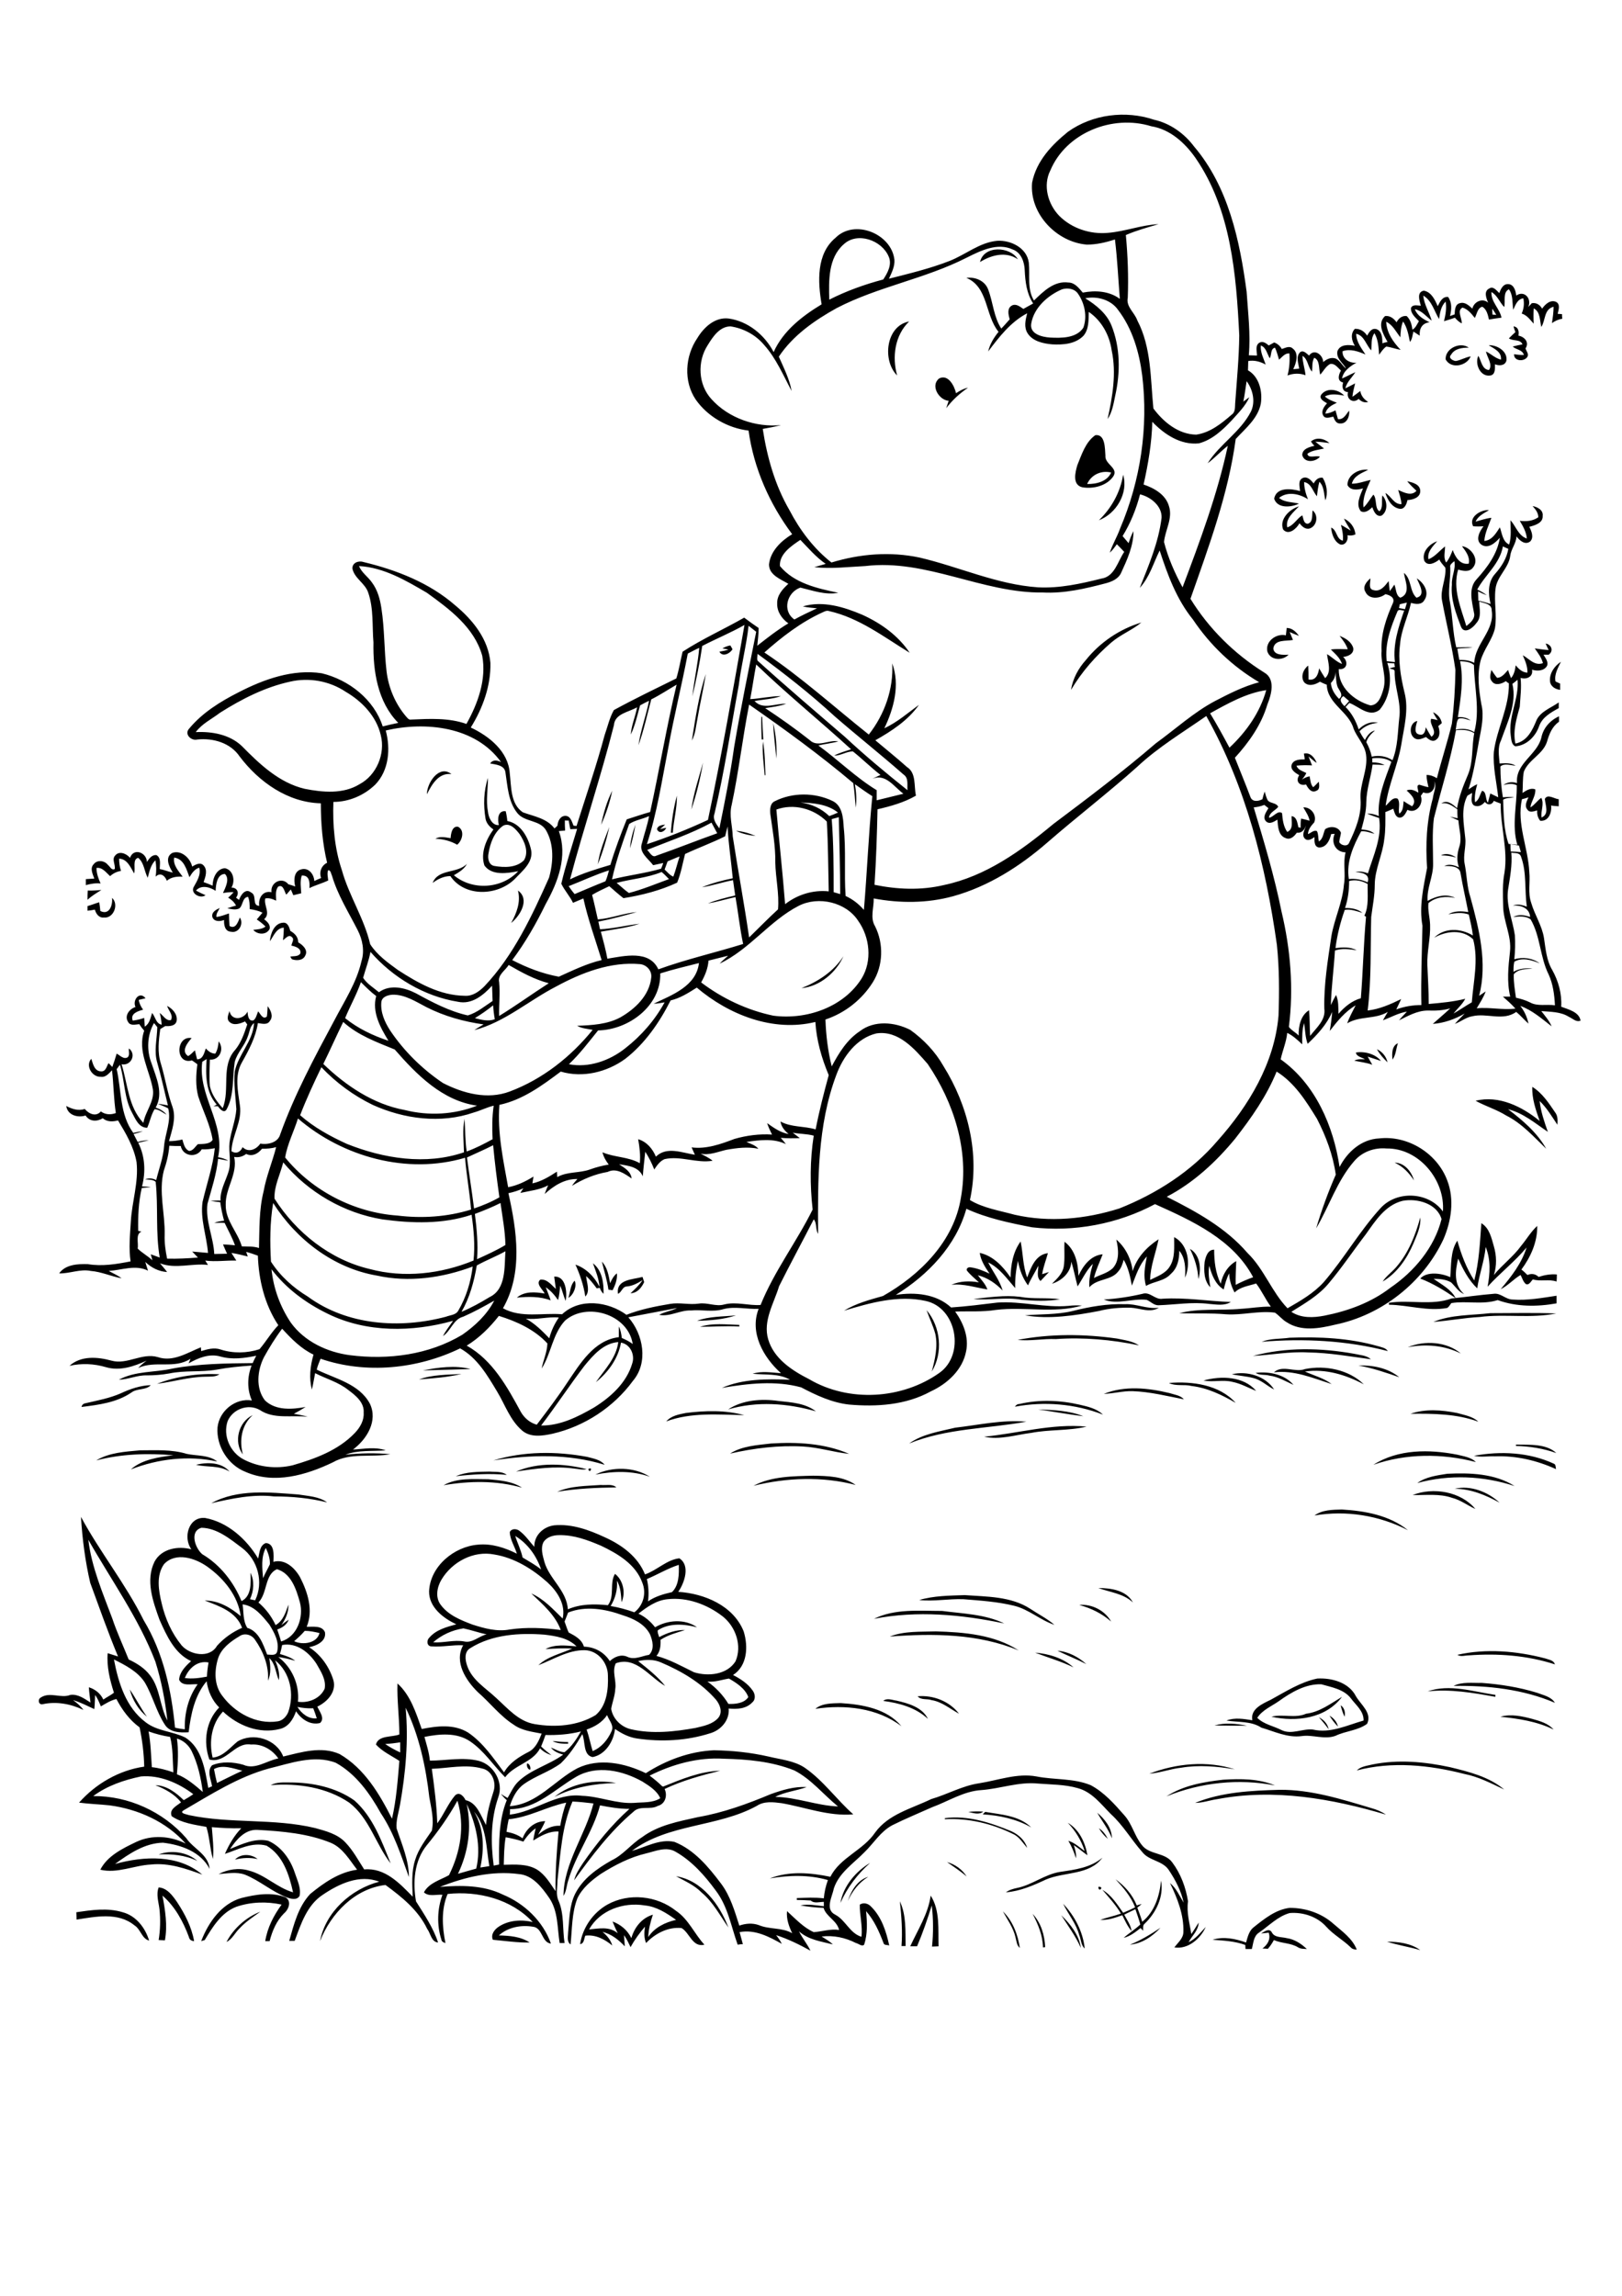 <?xml version="1.0" encoding="utf-8"?>
<!-- Generator: Adobe Illustrator 21.0.2, SVG Export Plug-In . SVG Version: 6.00 Build 0)  -->
<svg version="1.2" baseProfile="tiny" id="Layer_1" xmlns="http://www.w3.org/2000/svg" xmlns:xlink="http://www.w3.org/1999/xlink"
	 x="0px" y="0px" viewBox="0 0 595 842" overflow="scroll" xml:space="preserve">
<g>
	<path d="M508.8,712.1c4.2,0,8.8,0.6,12.2,3.1C517,714,512.8,713.4,508.8,712.1 M462.6,709.1c1.1-0.6,2.9-2.1,3.9-0.5
		c1,2.1,3.6,1.7,5.5,2.2c2.9,0.4,5.4,2.1,7.4,4c-1.1-0.1-2.2,0-3.2-0.6c-2.7-1.7-6-1.4-8.9-2.7c-0.6,1.1-1.3,2.2-2.2,3.2
		c-0.5,0-1.5-0.1-2-0.1c1.9-1.4,3.1-3.4,2.3-5.8C464.6,708.9,463.6,709,462.6,709.1 M414.5,713.2c4-1.6,7.6-3.8,11.2-6.2
		C422.8,710.1,419,712.8,414.5,713.2 M389.3,702.4c3.3,3.2,6.6,7.3,7.2,12C394.6,710.1,391.8,706.3,389.3,702.4 M378.8,701.9
		c3.1,3.3,4.4,7.8,4.6,12.2c-0.2,0-0.6,0.1-0.8,0.1C382.5,709.8,380.8,705.7,378.8,701.9 M367.9,701c3.6,3.5,5.5,8.5,6.2,13.4
		c-1.2-1-1.2-2.6-1.6-4C371.7,707,369.6,704.1,367.9,701 M83.1,712.2c2.5-4.9,7.2-9.1,12.4-11.1c-2.6,1.9-5.4,3.7-7.6,6.1
		C86.2,708.8,85.2,711.2,83.1,712.2 M28,701.3c5.6-0.8,11.4-1.7,17,0c4.9,1.3,8.3,5.7,9.7,10.4c-2.7-0.7-3.1-4.2-5.4-5.6
		c-6-4.9-14.2-3.2-21.2-2.1C28.1,703.1,28,702.2,28,701.3 M459.9,706.8c3.9-3.1,8.1-6.5,13.2-7.1c5.8,0,11.6,1.9,16,5.8
		c3.2,2.8,7,5.4,8.6,9.5c-0.9,0-1.7-0.2-2.3-0.9c-2.8-2.7-6.3-4.6-8.9-7.5c-3.3-3.7-8.5-5.4-13.4-5c-4.4,1.2-7.6,4.7-11.3,7.2
		c-2,1.3-2,3.9-2.6,6c-0.8,0-1.5,0-2.3,0c0-0.4-0.1-1.1-0.1-1.5c-3.8-1.4-7.9-1.6-12-1.9c4-1.3,8.4-0.4,12.3,1
		C457.7,710.3,458.2,708.1,459.9,706.8 M390,698.2c4.2,4.4,7.3,10.3,7.9,16.4c-1.4-1.2-1.3-3.3-2-4.9
		C394.8,705.5,391.9,702.1,390,698.2 M330.1,697.3c2.4,5.1,2,10.9,2.1,16.4c-0.4,0-1.1,0-1.5,0C331.1,708.3,330.7,702.8,330.1,697.3
		 M216.1,707.6c3.6-0.3,7.4-1.2,10.5,1.4c-0.7-1.4-1.3-2.8-1.9-4.3c3,1.1,5.5,3.2,6.9,6.1c1.1-3.9,3.8-7.4,7.9-8.6
		c-0.9,2.7-1.6,5.4-1.7,8.2c2.3-3.5,6.2-5.4,10.2-6.3c-3.5-2.5-7.2-4.9-11.5-5.3C228.6,697.5,220,700.6,216.1,707.6 M222.8,698.5
		c7.9-4.4,18.2-3.3,25.2,2.3c4.6,3.1,6.7,8.4,10.4,12.4c-4.4,1.1-5.4-4.4-8.4-6.1c-4.9-0.5-9.7,2-13,5.5c-0.8-1.9-0.7-4-0.4-6
		c-2,2.3-3.8,4.8-5.3,7.5c-0.7-1.5-1.4-3-2.4-4.4c0.1,1.4,0.2,2.7,0.3,4.1c-2.3-2.4-4.9-4.5-8.2-5.3c1.6,1.3,3,2.9,3.6,5
		c-2.8-2.3-6.2-4.1-9.9-3.6c-0.5,1.2-0.4,2.9-1.9,3.1C213.7,707,217.5,701.5,222.8,698.5 M341.4,695.2c3.5,5.4,2.7,12.5,2.9,18.6
		c-0.8,0-1.6,0.1-2.4,0.1c0.5-5,0.5-10.1-0.1-15.1c-1.6,5.1-3.3,10.1-5.4,15c-0.8,0-1.7,0-2.5,0
		C336.7,707.7,340.5,701.9,341.4,695.2 M88.5,696.1c5.2-1.3,11-2.3,16.2-0.3c2.4,1.4,1.2,4.5-0.5,5.9c-2.8,2.8-4.3,6.4-5.3,10.2
		c-0.4,0-1.2,0-1.6,0c0.8-5,3.1-9.4,6-13.4c-5.5-1.2-11.3-1-16.6,0.8c-5.5,2.1-8.7,7.4-11.6,12.2c-0.3,0.1-1,0.3-1.3,0.4
		C76.4,705.1,81.2,698.2,88.5,696.1 M58.2,692.2c3.1,0.2,5.1,3,6.7,5.3c2.9,4.4,5.4,9.2,6.3,14.4c-1-0.1-1.7-0.5-1.9-1.5
		c-2.1-5.7-5.1-11.2-9.7-15.2c1,5.4,1.9,10.9,0.9,16.4c-0.8,0-1.5-0.1-2.3-0.1c0.6-3.7,0.7-7.5,0.3-11.3
		C58.2,697.6,57.2,694.8,58.2,692.2 M402.9,692C405.3,691.7,403,694.4,402.9,692 M409.2,689.2c3.4,2.5,6.2,5.6,7.8,9.6
		c0.6-0.2,1.2-0.4,1.8-0.5c-0.5,0.4-1,0.9-1.6,1.3c0.6,1.7,1.3,3.4,1.8,5.2c4.5-3.6,6.4-9.5,6.9-15.1c1.1,5.8-1.8,11.8-6,15.8
		c-0.8,0.6-0.5,1.7-0.6,2.6c-0.3-0.4-0.6-0.7-0.9-1c-1.9,1.5-3.8,3-6.2,3.6c1.9-1.7,4.2-3.1,6.1-4.9c-0.5-1.9-1.2-3.8-1.8-5.6
		c-1.4,0.7-2.8,1.3-4.1,2c1,1.9,2.4,3.8,2.7,6c-1.5-1.7-2.4-3.8-3.4-5.8c-2.6,0.9-5.3,1.9-8.1,1.7c2.5-0.9,5.1-1.4,7.6-2.3
		c-1.9-3.2-4.4-5.9-6.8-8.7c3.3,1.9,5.4,5.3,7.6,8.4c1.5-0.6,3-1.3,4.4-2C414.8,695.4,412,692.2,409.2,689.2 M311,697.2
		c1.2-3.7,3.5-7.7,7.5-8.9C315.1,690.4,312.6,693.6,311,697.2 M248,688.1c9.5,1.5,16,10.4,19.2,18.8c-3.1-4.4-5.6-9.3-9.8-12.8
		C254.8,691.4,251.3,689.9,248,688.1 M308.3,697.9c1-6.1,5.6-11.6,10.9-14.7C314.6,687.3,310.8,692.2,308.3,697.9 M347.4,682.9
		c2.9,0.8,5.6,2.7,7.2,5.3C352.3,686.2,349.8,684.6,347.4,682.9 M388.9,686.5c5.4-0.8,11.1-1.5,15.5-5.2c-4.8,6.5-13.9,5.1-20.7,8
		c-4.7,2.2-9.5,4.3-14.7,4.7c1.2-0.9,2.7-1.3,4.1-1.6C378.6,691.3,383.2,687.4,388.9,686.5 M86.2,682c2.2-2.3,6-2.1,8.3-0.2
		C91.8,681.2,89,681.3,86.2,682 M58.2,680.1c4.6-1.7,10.5-0.9,14.2,2.4C67.9,680.3,63,679.9,58.2,680.1 M403.1,670.5
		c1.5,0.9,2.5,2.4,3.3,3.9C405.1,673.3,404,672,403.1,670.5 M391.7,668.5c4.2,2.5,6.4,7.2,7.2,11.9c-1.7-1.2-3.3-2.6-5-3.7
		c0.5,1.6,1,3.2,0.8,4.8c-0.7-2.2-1.6-4.4-2.8-6.4c2.3,0.7,4.1,2.4,6,3.8C396.7,675,394.5,671.4,391.7,668.5 M346.6,666.8
		c8.4-1.1,16.7,1.6,24.4,4.8c2.6,1.2,5,3.3,5.8,6.1c-1.6-1.8-2.9-4.1-5.2-5.1c-7.7-3.8-16.4-5.9-25-5.4
		C346.6,667.1,346.6,666.9,346.6,666.8 M402.5,664.8c2.8,2.4,5.3,5.5,5.4,9.4C406.6,670.8,404.3,668,402.5,664.8 M360.5,665.4
		c0.3-0.3,0.6-0.6,0.9-0.9c5.8,1,12.4,1.3,16.9,5.7C372.9,667.1,366.7,665.8,360.5,665.4 M355.2,664.5c1.8-0.2,3.6-0.2,5.5-0.1
		C359.1,665.7,357,664.9,355.2,664.5 M438.4,661.2c9.8-4,20.6-4.5,31-4.8c11.5-0.1,22.6,3.4,33.6,6.7c1.9,0.5,3.8,1.3,5.4,2.4
		c-19.9-5.9-41.1-9.6-61.7-5.7C443.8,660.2,441.2,661.2,438.4,661.2 M99.3,654.7c2.2-1.2,4.7-1,7.1-1c8.2,0,16.8,1.8,23.6,6.6
		c6.8,6,10,14.9,13.3,23.1c-5.5-7.1-7.8-16.6-15.2-22.3C119.8,655.5,109.3,653.9,99.3,654.7 M203.4,659c6.1-5,14.9-6.5,22.6-5.1
		C218.2,654.1,210.4,655.4,203.4,659 M427.9,658.8c6.2-4,13.6-5.3,20.8-6.1c6.4-0.4,13.1-0.4,19,2.1
		C454.4,652.2,440.5,653.7,427.9,658.8 M421.6,650.5c9.9-3.8,21.2-4.9,31.4-1.6c-6.5-1.1-13.2-1.7-19.7-0.6
		C429.4,648.7,425.6,650.2,421.6,650.5 M503.5,647.1c9.4-1.9,19.1-1,28.4,1c7,1.7,14.3,3.5,19.9,8.2c-4.7-2.2-9.4-4.7-14.6-5.7
		c-12.8-3.3-26.6-4.7-39.5-1.3C499.2,647.8,501.5,647.6,503.5,647.1 M193.4,646.7c0.8,0.1,1.4,1.5,1.1,2.3
		C193.6,649.1,193,647.4,193.4,646.7 M202.7,638.5c1.9,0.2,3.8,0.4,5.7,0.4l0,0.6C206.4,639.5,204.4,639.5,202.7,638.5 M445.5,632.8
		c3.9-1.1,8-0.7,11.9,0.1C453.4,632.9,449.4,632.9,445.5,632.8 M483.8,629.8c1.8,0.9,3.2,2.4,3.6,4.4
		C486.3,632.7,485.1,631.2,483.8,629.8 M550.4,629.6c3.9-1.1,7.9-0.2,11.7,0.8c2.8,0.8,5.8,1.6,7.8,3.9
		C563.8,631.3,557,630.3,550.4,629.6 M487.7,629.2c1.5,0.9,2.7,2.2,3.1,4C489.6,632,488.6,630.7,487.7,629.2 M491.8,625.4
		c1.4,0.9,1.8,2.7,1.4,4.2C492.6,628.2,492.1,626.8,491.8,625.4 M299.1,626.7c2.5-2.1,6.1-2,9.3-2.1c7.9,0.5,16.9,2,22.3,8.5
		C321.8,626.3,309.9,625.1,299.1,626.7 M324,623.8c1.4-1.2,3.3-0.3,4.9-0.1c4.3,1,9.4,2.4,11.5,6.7
		C335.9,626.2,329.9,624.6,324,623.8 M479.1,628.5c5-0.6,9-3.7,13.2-6.2c-6,8-16.8,9.3-25.9,7.3
		C470.5,628.5,475.1,630.3,479.1,628.5 M336.6,622.1c5.7-0.5,11.7,1.8,15.2,6.4c-3.3-1.8-6.3-4.4-10.1-5
		C340.1,622.9,337.9,623.6,336.6,622.1 M47.6,619.6c2.2,3.2,4,6.8,6.3,10C50.9,627.2,48.6,623.5,47.6,619.6 M523.7,620.3
		c8.1-2.8,16.7,0.1,24.9,1.3c0,0.2-0.1,0.5-0.1,0.7C540.3,620.8,532,619.4,523.7,620.3 M533.2,618.3c3.2-1.6,7-1,10.4-1.1
		c6.8,0.5,13.7,1.6,20.2,3.6c2.3,0.9,5.2,1.4,6.6,3.7C558.7,619.5,545.8,618.1,533.2,618.3 M469.1,623.9c-2.7,1.9-6,3.2-7.9,6.1
		c2.4,2.4,6,3,8.9,4.5c3.7,1.8,7.6-0.6,11.5-0.2c6.4,1.5,12.6-1.6,18.6-3.3c0.1-3.5-2.8-5.6-4.7-8.2c-2.6-3.3-7-4-10.8-5.1
		C479,617.5,473.7,620.6,469.1,623.9 M466.1,623.4c5.5-3,10.9-6.5,17.1-7.8c5.3-0.3,11.6,1.4,14.2,6.5c1.8,3.1,6,6.1,4.1,10.1
		c-3.4,2.5-7.9,2.6-11.6,4.4c-4.1,1.5-8.3-0.5-12.4,0.1c-5.2,0.7-10-1.7-14.8-3.1c-3.8-2.5-8.5-1.9-12.8-2.6c3-1.2,6.4-0.6,9.5-0.1
		C458.6,626.8,463,624.9,466.1,623.4 M379.7,606.1c5,0.4,10.3,2,14.1,5.4C389.3,609.3,384.4,607.9,379.7,606.1 M534.6,606.9
		c10.6-2.4,21.8-1.4,32.2,1.3c1.3,0.5,3.1,0.6,3.6,2.2c-10.2-3.3-21-4.1-31.6-3.3C537.4,607.1,535.9,607.7,534.6,606.9 M387.9,605.4
		c4,0.3,7.7,2.3,10.6,4.9C395,608.5,391.4,607.1,387.9,605.4 M326.4,600.2c5.3-2.1,11.3-1.7,16.9-1.9c10.4,0.3,21.5,1.2,30.4,7
		C358.8,599.1,342.3,599,326.4,600.2 M320.6,593.7c7.6-3.8,16.7-2.9,25-2.9c7.6,1,15.8,1.2,22.8,4.6
		C352.7,592.1,336.4,590.6,320.6,593.7 M395.9,588.6c4.6-0.4,9.4,2,11.7,6.1C404.2,591.7,400.2,589.8,395.9,588.6 M337.2,586.8
		c5.4-1.6,11.1-1.6,16.7-1.8c8.1,0.6,16.9,0.4,24,5c3,2,6.2,3.6,8.9,5.9c-5.2-1.7-9.4-5.7-14.8-7c-6.1-1.5-12.4-1.9-18.6-2.4
		C348,586.3,342.5,587.4,337.2,586.8 M402.9,582.4c4.6,0,10.3,0.8,12.7,5.3C412.1,584.4,407.3,584,402.9,582.4 M192,675.4
		c-2.1-0.7-4.3-1.2-6.5-1.6c-0.6,3.3-0.6,6.7-0.7,10.1c4.1-0.1,8.5-0.4,12.1,1.7c3.1,1.9,4.9,5.1,6.9,8c-0.1-7.3,0.4-14.6,1.1-21.9
		c-3.5-0.2-6.5,1.6-9.3,3.3c0.2-1.5,0.6-3,0.9-4.5C194.7,671.8,193.2,673.5,192,675.4 M173.9,664.4c3.7,6.2,3.8,13.6,2.3,20.5
		c1.1-0.2,2.2-0.3,3.3-0.5C178.3,677.6,178.6,670.1,173.9,664.4 M171.2,661.6c1.9,8.7,0.6,17.7-3.2,25.6c2.2-0.6,4.4-1.3,6.7-1.9
		C176.6,677.2,174.6,669,171.2,661.6 M186.6,667.2c-0.3,1.5-0.6,3-0.8,4.6c2.1,0.4,4.2,1.1,5.9,2.4c1.3-3.5,4.4-6.3,8.3-6.3
		c-0.7,1.7-1.7,3.3-2.6,5c2.3-2,5-3.5,8.1-3.3c0.5-2.9,1.2-5.7,2.2-8.5C200.5,662.6,194,666.5,186.6,667.2 M211.4,651.6
		c-7.8,4.5-14.7,11.9-24.3,11.9c0,0.6,0,1.3-0.1,2c9.2-1,17-8.1,26.5-6.9c6.5,0.2,12.6,3,19.1,2.6c3.2-0.3,6.7,0.1,9.6-1.7
		c-1.2-2.8-4-4.5-6.5-6.1C228.4,649.3,219,647.2,211.4,651.6 M158.4,648.7c0.9,6.6,1.8,13.3,2,20c2.4-3.2,3.9-7.1,6.5-10.2
		c1.6-1.6,3.2,0.3,3.9,1.7c4.2,0.9,5.6,5.8,7.5,9.1c0.3-4.3,1.5-8.4,2.8-12.5c1-3.3-0.7-7.5-4.2-8.2
		C170.8,646.9,164.5,648.5,158.4,648.7 M78.5,648.8c0.3,1.7,0.7,3.4,1.1,5.1c3.1-1.5,6.2-3.1,9.3-4.5
		C85.6,648.6,81.7,647,78.5,648.8 M141.3,639.6c1.7,1.2,3.6,2.2,5.5,3.1c0-1.2,0-2.5,0-3.7C144.9,639.3,143.1,639.5,141.3,639.6
		 M64.9,637.6c0.6,4.3,0.4,8.7,0,13.1c3.6,1.4,6.6,4,9.5,6.5c-0.7-5.1-1.8-10.3-4.1-15C69.2,640,67.3,638.3,64.9,637.6 M54.5,635
		c0.8,4.3,0.9,8.7,1.2,13.1c2.7,0.3,5.3,1,7.9,1.9c-0.3-4.3-0.1-8.8-1.2-13C59.7,636.6,57.1,635.9,54.5,635 M200.1,636.3
		c-0.5,1.4-1,2.8-1.6,4.2c1.2,1.2,2.5,2.2,3.8,3.2c-1.6-0.5-3-1.3-4.2-2.5c-2.7,5.2-9.4,6-12.8,10.6c-4.3-4.3-7.7-9.7-12.9-13.2
		c-4.9-3.3-11.2-2.7-16.7-1.6c0.8,2.9,1.7,5.7,2,8.7c6,0,12.1-1.4,18,0.1c5.5,1.5,9.1,7.9,7.1,13.3c-2.8,8.1-2.8,16.8-1.7,25.1
		c0.7-0.1,1.3-0.3,2-0.4c-0.1-7.9-0.2-16.2,2.8-23.6c-0.8-0.7-1.5-1.5-2.2-2.3c0.8,0.5,1.6,1,2.5,1.5c1.2-2,2.1-4.2,3.8-5.9
		c4.7-4.6,11.4-6.2,16.6-10c-1.7-0.5-3.4-1.1-4.5-2.6c1.6,0.6,3.2,1.7,5,1.7c2.6-2,4.4-4.8,6-7.6
		C208.8,636.1,204.4,636.4,200.1,636.3 M215.2,634.3c0.9,2.6,1.4,5.3,2.2,7.9c3.2-1.3,5.5-4.1,6.9-7.2c1.1-2.2-0.9-4-1.6-6
		C220.9,631.7,218.1,633.3,215.2,634.3 M148.8,626.3c1.1,12,0,24-2.1,35.8c-0.5,2.8-1.5,5.6-1.2,8.5c1.9,5.8,4.5,11.6,4.5,17.8
		c-2.9-8-5.5-16.2-10.3-23.4c-4-7.2-9.1-14.4-16.5-18.5c-8-3.1-16.7,0.2-24.6,2.1c-11.3,3.1-21.2,9.5-31.2,15.3
		c-1.9,1.1,1.2,1.5,2,1.8c15.2,3.2,31,1.1,46.1,4.7c4,1.1,8.3,2.2,11.2,5.3c2.8,2.9,4.7,6.5,6.9,9.9c7.6-0.7,13,5.1,17.8,10
		c-0.2-4.5-0.5-9.2,0.9-13.5c1.2-4,3.8-7.3,6.1-10.7c0.9-4-0.2-8.2-0.9-12.2C156.2,648,153.8,636.6,148.8,626.3 M109.1,626
		c1.5,2.4,4,4.5,7.1,4.2c-0.4-1.3-0.8-2.5-1.3-3.7C112.9,626.6,111,626.4,109.1,626 M259.5,616.7c3.1,2.2,5.7,4.9,7.7,8.2
		c2.5,0.1,5.8-0.2,7.3-2.5c-1.1-3.1-4.3-5.2-7.1-6.8C264.8,616,262.3,617,259.5,616.7 M67.8,615.4c2.7,0.4,5.4,0,8.1-0.5
		c0.1-1.8,0.3-3.5,0.6-5.2C72.4,608.9,69.2,611.9,67.8,615.4 M234.1,609.2c3.5,2.8,7.1,5.6,9.9,9.1c-5.7-3.2-10.7-11-18.1-8.3
		c-1.5,3,0.3,6.3-0.2,9.4c-0.1,2.5-1.1,4.9-1.5,7.3c0.6,3.7,3.7,6.7,7.3,7.5c7.8,1.8,15.9,0.9,23.7-0.5c2.9-0.7,6.2-1.3,8.3-3.7
		c1.7-2.1,0.6-4.9-0.9-6.7c-5.4-6.2-12.6-10.4-20.1-13.6C239.8,608.5,236.8,608.6,234.1,609.2 M41.8,608.6c1.6,8.5,4.4,17.6,11.6,23
		c4.2,3.3,9.8,3.3,14.5,5.6c6.2,3.8,7.3,11.9,8.5,18.5c0.5-0.2,0.9-0.4,1.4-0.6c-0.4-2.5-2-5.6,0-7.7c3.6-1.5,7.8-1.2,11.4-0.2
		c4.4,2,8.6-1.5,12.9-2.3c-2.2-3.2-5.9-5.4-10-5.1c-6.1-1-9.1,7.1-15.3,5.5c-2.3-6.5-1.3-14.1,3.6-19.1c-2.6-2.6-4.1-6-4.6-9.6
		c-4.4,5.2-5.8,12.1-6.6,18.7c-3.1,0.2-7,0.1-8.8-2.9c-3.1-4.8-4.4-10.5-7.3-15.4C50.5,613,46,610.7,41.8,608.6 M103.5,603.3
		c-0.2,1.1-0.5,2.2-0.8,3.3c2,0.6,4,1.2,5.6,2.5c-2-0.6-4.1-1.1-6.2-1.4c5,3.8,7.8,10.1,7.2,16.4c3.9,0.6,8.2-1.2,9.8-4.8
		c0.6-3.3-1.4-6.3-3-9.1C113.4,606,108.8,602.3,103.5,603.3 M172.6,604.4c-2.4,1.3-2,4.4-1.2,6.6c1.8,5.2,6.8,8.1,10.6,11.7
		c4.2,3.8,8.2,8.6,14.1,9.6c7.5,1.3,15.8,0.7,22.4-3.3c4.1-3.5,4.7-9.5,4.5-14.5c0-4.7-3.7-9.2-8.5-9.3c-6.1-0.1-11.5,3.4-17,5.5
		c3.4-3.2,8.2-4.2,12.4-6.1c-3.3-0.2-6.5,0-9.8,0.2c3.5-1.9,7.6-1.3,11.4-1c-3.1-3.1-7.6-3.8-11.8-4.3
		C190.6,598.8,180.6,599.4,172.6,604.4 M87.8,600.1c-3.2,1.9-6.6,4.4-7.8,8.1c-1.4,4.5-1.5,9.9,1.6,13.8c4.6,6.2,12.4,10.5,20.2,9.3
		c1.8-0.2,3.2-1.7,3.9-3.3c2.4-6.6,0.8-14.7-4.8-19.1c1,2.3,1.8,4.7,1.4,7.3c-1.2-2.7-1.2-5.9-3.5-8.1c0.4,2.8,0.7,5.7-0.5,8.3
		c0.4-5.4-1.7-10.7-4.8-15.1C92.2,599.4,89.6,598.8,87.8,600.1 M107.9,601.9c3.1,1.5,8.4,0.8,9.3-3c-1.8-0.4-3.6-0.8-5.4-0.8
		C110.6,599.5,109.3,600.7,107.9,601.9 M158.9,602.3c3.8,0.3,7.6-1,11.4-0.3c3,0.7,5.4-2,8.2-2.6c-2.9-0.6-5.6-1.6-8.5-2.2
		C165.9,597.8,162,599.6,158.9,602.3 M208.4,591.4c-0.4,1.1-0.9,2.2-1.3,3.3c0.5,1.3,0.9,2.7,1.5,4c2.3,1.2,4.8,2.5,5.6,5.2
		c3.9,0.1,7.4,2,9.5,5.3c1.7-1.6,4.1-2.6,6.4-1.6c2.6,1.3,5.4-0.3,8-0.7c2.1-2,1.3-5.3,0.3-7.6c-2-3.8-6.1-5.7-9.9-6.9
		C222.1,590.1,214.9,588.8,208.4,591.4 M89,588.4c0.4,2.9,0.1,6,1.7,8.6c4.3,1.3,5.8,6,7.3,9.8c1.3,0,3.3,0.6,3.7-1.2
		c0.8-3.5-1.1-6.9-2.9-9.8C96.2,592.6,93.3,588.9,89,588.4 M234.2,591.8c2.4,1.1,4.5,2.9,6.1,5c4.6-2.7,10.9-3.2,15.4,0
		c-4.7-1.2-10.1-1.7-14.4,1.1c-0.2,0.8,0.3,1.7,0.5,2.5c2.9-1.5,6.1-2.7,9.5-2.6c-3.1,1-6.3,1.8-9,3.6c0.1,2.1-0.1,4.3-1.5,5.9
		c4.9,1.3,9.3,3.8,13.8,6c5.2,1.6,12.1,0.9,15.2-4c2.5-5.7,0.1-12.7-4.7-16.5c-5.7-4.4-13-7.1-20.2-6.3
		C240.7,586.9,237.3,589.4,234.2,591.8 M94.8,587.7c2.7,2.3,4.8,5.1,6.3,8.3c2.8-1.6,3.7-4.7,4.7-7.5c0.1,2.7-1,5.3-2.6,7.5
		c0.9-0.7,1.8-1.4,2.7-2c-0.7,1.9-2.4,3-4.2,3.6c0.5,1.5,1,2.9,1.4,4.4c5.9-1.7,8.4-8.9,6.9-14.4c-1.3-4.7-3.2-10.6-8.4-12.1
		C97,577.5,98.2,584.2,94.8,587.7 M237.3,579.1c0.6,2.7,0.8,5.5,0.4,8.2c2.6-1.8,5.7-2.7,8.8-3.4c2.6-2.5,2.6-6.6,2.5-10
		C244.9,575.2,241.2,577.5,237.3,579.1 M60.2,573.6c-3,4.2-2,9.8-0.9,14.4c1.3,5.6,3.7,11,7.3,15.4c3.1,3.6,10.3,4.9,13,0.2
		c2.5-2.8,5.7-5.1,9.2-6.6c-2.1-5.9-8.4-8-13.7-10c5-0.1,9.5,2.6,13.2,5.7c-1-7.5-6.2-13.8-12.2-18.1
		C71.6,571.4,64.5,569.1,60.2,573.6 M161.9,579.4c-1.6,2.7-2.3,6.5-0.2,9.2c2.8,3.8,7.4,5.6,11.6,7.2c4.4,1.4,9,2.7,13.7,1.8
		c6.2-0.9,12.5-0.6,18.7,0.2c-2-5.5-6.7-9.5-10.8-13.4c4.6,2,8,5.8,11.5,9.2c1.2-5.2-2-10-5.6-13.3c-5.5-4.9-12.1-9-19.5-10.2
		C173.7,568.6,165.8,572.8,161.9,579.4 M96.5,578.8c0.7-1.7,1.7-3.4,2.5-5.1c0.1-2.1-0.6-4.1-1.5-6
		C95.7,571.1,96.2,575.1,96.5,578.8 M32.4,564.7c1.2,10.1,5.3,19.5,8.8,28.9c1.7,5.1,4,10,6,15c3,1.4,5.9,3.2,7.9,5.9
		c3.7,4.8,3.5,11.3,6.3,16.5c-0.8-7.3-2.2-14.6-4.4-21.6C50.9,593.5,40.8,579.5,32.4,564.7 M189,563.3c0.8,2.6,2.1,5.1,2.7,7.9
		c2.3,1.4,4.7,2.7,6.8,4.4C196.8,570.6,193.6,566.1,189,563.3 M199.4,565.5c-1.2,2.3-0.3,5,0.3,7.3c1.8,6.3,8.2,10.5,8.6,17.4
		c4.7-2,9.7-2,14.7-1.5c2.6-3.4,0.5-8.1,2.6-11.5c3,2.3,4,7,2.4,10.4c-0.2-2.7-0.3-5.5-1.7-7.9c0.3,3.3-0.6,6.5-2.3,9.3
		c3,0.5,5.9,1.3,8.7,2.3c3.3-2.5,4.5-7,2.9-10.9c-2.4-6.7-9-10.6-15.1-13.5c-4.9-2.1-10-4-15.4-3.9
		C202.9,563,200.6,563.7,199.4,565.5 M73.9,560.3c-4.5,1.3-2.3,7.5,0.3,9.7c6.6,3.9,11.5,10.2,14.4,17.2c3.8-1.9,3.4-6.9,3.3-10.4
		c1.5,3.1,1.2,6.7-0.2,9.7c0.6,0.1,1.2,0.3,1.9,0.4c3.2-6.6,1-14.8-4.8-19.2C84.4,564.4,79.6,560.4,73.9,560.3 M29.7,556.3
		c7,13,16.4,24.6,23,37.9c7.2,11.9,10.2,25.7,11.5,39.4c1.2,0.3,2.4,0.5,3.6,0.6c-0.2-5.8,1.3-11.8,4.7-16.5
		c-2.2-0.2-5.7,0.9-6.8-1.7c0.2-2.8,2.4-5,4.4-6.8c-6.1-2.8-9-9.4-11.6-15.2c-2.4-6.7-5.2-14.4-1.8-21.3c2.6-4.8,8.7-5.8,13.5-4.5
		c-3.1-4.2-1.1-12,5-11.5c8.3,1.5,15.3,7.8,19.5,14.9c0.5-2,0.5-4.8,2.8-5.7c3.3,0.2,2.9,4.5,2.8,6.9c4.3-1.2,7.9,2.3,9.8,5.7
		c2.8,5.5,4.9,12.1,2.4,18.1c2.2,0.1,5.6-0.6,6.7,2c0.6,3.3-3.1,5-5.8,5.5c4.3,2.8,7.4,7.2,8.9,12.1c1.2,4.3-2.3,8-5.9,9.7
		c0.8,1.8,2.9,4.3,1,6c-3.6,0.9-6.9-1.4-8.8-4.3c-1,2.9-2.8,5.8-6,6.5c-7.5,1.9-15.3-1.2-20.8-6.4c-4.2,4.5-5.2,11-3.8,16.9
		c3.9-0.4,6.3-3.6,9.1-5.9c5.8-3.5,14.3-0.9,16.8,5.5c6.7-1.6,14-3.9,20.7-0.9c9.1,5.3,14.6,14.6,19.2,23.7c1.6-7,2.1-14.1,2.7-21.2
		c-2.9-1.9-6.2-3.4-8.6-6c0.9-3.5,5.9-2.6,8.6-3.7c0-6.2-0.9-12.5-0.7-18.7c4.8,4.3,6.8,10.8,8.9,16.7c5.6-1.1,11.8-1.9,17,1.3
		c5.5,3.7,9.3,9.4,13.2,14.6c2-3.5,5.5-5.7,9-7.5c2.6-1.3,3.8-4.2,4.8-6.7c-3.5-0.7-7.3-1.1-10.3-3.3c-5-3.2-8.6-8-13.1-11.9
		c-4.4-4.3-8.8-11.1-5.4-17.2c-3.9-0.2-7.7,0.7-11.6,0.4c-1.7,0-1.9-2.1-0.9-3.1c2.5-3,6.4-4,10-5c-4.8-2.2-10.1-6.3-10-12.1
		c0.4-9.2,9.2-16.4,17.9-17.1c5-0.5,9.9,1.1,14.3,3.3c-0.8-2.7-2.5-5.1-2.6-7.9c0.6-1.4,2.5-1.3,3.5-0.5c2.2,1.6,3.7,3.9,5.5,5.9
		c-0.1-4.2,3.3-7.4,7.3-7.9c6.5-0.6,12.8,1.7,18.6,4.4c6.2,2.8,12.1,7.1,14.7,13.6c4.4-1.5,8-5.4,12.6-5.9c4.1,2.6,1.9,9-0.4,12.3
		c9.5,0.6,20.2,5,24,14.5c1.7,5.5,1.4,12.6-3.9,16c2.7,1.4,5.4,3.1,7.2,5.7c0.9,1.2,1.2,3.2-0.1,4.3c-2.2,2.4-5.6,2.6-8.7,2.3
		c0.4,4.3-2.9,8-6.9,9.1c-8.5,2.7-17.7,3.2-26.6,1.9c-3-0.4-5.7-1.8-8.2-3.5c-0.5,4.5-3.5,9.4-8.2,10.3c-3.6-0.7-2.6-5.7-3.8-8.4
		c-2.2,3.8-4.7,7.6-7.9,10.7c-4.2,3.1-9.3,4.6-13.5,7.6c-2.7,1.9-4.2,5-5.2,8.1c10.1-0.7,16.4-9.5,24.8-13.9
		c8-3.9,17.4-1.9,25.1,1.8c7.5-4.8,16.1-8,25-8.4c6.7,0.1,13.4,0.8,20,2.3c4.5,1.1,9.4,1.5,13.3,4.1c6.8,4.7,11.6,11.6,17.8,17.1
		c-9,0.8-17.6-2.6-26.3-4.1c-3.1-0.4-6.4-0.8-9.1,1c-14.4,7.9-32.4,6.4-45.8,16.5c5.1-1.4,10.2-4.5,15.6-3.3
		c7.3,2.9,12.5,9.2,17.1,15.3c3.4,4.5,5,10.1,6.7,15.4c2.3-0.8,4.8-1,7.1-0.2c4,1.7,8.5,0.8,12.3,3c-1.2-2.5-2.2-5.3-1.9-8.1
		c3.1,2.8,6,6,9.8,7.7c3.1-0.2,6.2-1.3,9.3-0.8c-0.8-3.5-4.7-4.8-5.7-8.1c-2.8-0.1-5.7-0.4-8.5-0.9c2.9-0.6,5.8,0,8.6,0.3
		c0-0.4,0-1.2,0-1.6c-1.6,0-3.5,0.7-4.8-0.5c-1.7-0.1-3.4-0.2-5.1-0.2c0-0.2,0-0.5,0-0.7c3.3-0.1,6.6-0.3,9.9,0.1
		c0.2-2.3,0.7-4.5,1.5-6.7c-7-2-14.2-1.8-21.3-0.6c7.1-2.8,14.9-2.1,22.2-0.6c3.6-7.1,12-9.7,16.4-16.2c4.9-6.8,13.4-8.8,20.6-12.3
		c5.9-1.7,11.4-4.9,17.6-5.8c7-1.1,13.9-3.8,21-2.5c6.6,1.3,13.6,0.6,19.9,3.2c4.9,2.6,8.7,6.9,12.3,11c2.9,3.2,3.8,7.7,6.5,11
		c2.8,3.6,8.4,2.6,11.1,6.3c3.1,4.1,5,9.2,5.8,14.3c-0.6,4.1,0.6,8,1.2,12c1-1.4,1.8-2.8,2.7-4.2c-0.1,2.9-2.4,4.8-3.7,7.2
		c2.6-1.2,4.4-3.6,6.3-5.6c-1.9,4.3-6.5,8.3-11.5,7.5c1.3-1.8,3.3-3.3,3.3-5.7c0.2-6.3-2.2-12.3-4.9-17.9c2.3,1.9,3.5,4.7,5,7.2
		c-0.9-4.3-3-8.3-5.4-11.9c-2.3-3.6-7.3-3.4-9.8-6.7c-4-4.5-7-9.8-11.5-13.9c-3.6-3.6-6.9-8.1-12.1-9.5c-4.8-1.4-9.8-1.3-14.7-1.7
		c-7-0.7-13.8,1.9-20.7,2.4c-6.5,0.4-12.1,4.1-18.1,6.3c-4.9,2.2-9.8,4.2-14.6,6.6c-4.3,2.3-6.8,6.6-10.2,9.9
		c-4,4.1-9.3,7.5-11.2,13.2c-0.6,3.1-3.4,7.8,0.5,9.7c3.8,2,5.3,6.8,9.6,8.1c0.5-4-0.7-7.9-0.6-11.8c1.4-0.9,3.1-0.4,4.1,0.7
		c3.9,3.8,5.6,9.2,6.7,14.3c-0.7-0.3-1.9,0-2.1-0.9c-1.6-4.2-3.4-8.3-6.4-11.7c0.4,4.1,0.6,8.3-0.7,12.3c-0.9,0.8-2-0.4-3-0.6
		c-3.9-2-8.2-2.9-12.6-2.4c1.4,0.9,2.9,1.7,4.1,2.9c-4.3-1.1-9-1.7-12.4-4.8c1.2,2.5,3,4.6,4.2,7.1c-4-2.2-8.2-4.3-12.6-5.7
		c0.8,1,1.5,2,2.1,3.2c-4.6-2.6-9.9-5.4-15.5-4.3c0.4,1.5,0.8,2.9,1.2,4.4c-0.5,0-1.4,0.1-1.9,0.2c-2.4-6.7-3.6-14-8-19.8
		c-4.1-5.6-8.8-10.9-14.8-14.3c-3.4-2-7.3-0.2-10.7,0.6c-6,1.4-11.6,4.3-16.8,7.6c-3.4,2.4-6.7,5.1-8.5,8.9
		c-2.1,5.4-1.9,11.2-2.5,16.9c-1.5-1-0.9-3-0.9-4.5c0.5-4.7,0.4-9.7,2.6-14.1c2.8-5.5,8-9.2,13.3-12.2c4.3-2,7.2-6,11.2-8.5
		c6-4.5,13.5-5.8,20.6-7.4c9.2-1.6,18-4.8,26.6-8.4c4.2-1.5,8.7-2.9,13.2-2.6c-3.8,1.4-7.9,1.7-11.5,3.6c7.8,0.1,15.2,3.2,23,3.5
		c-5.4-4.4-9.8-10-16-13.2c-8.2-3.3-17.2-4.1-25.9-4.3c-9.4-0.6-18.8,2-27.2,6.2c1.6,1.2,3.2,2.5,4.6,3.9l0.4,0.1
		c6.7-2.7,13.6-5.6,20.9-5.8c-6.9,1.7-13.9,3.6-20.4,6.7c1.1,2.3,0.3,5.5-2.5,6.2c-2.8,1.6-6.6-0.3-9,2.2
		c-8.5,7.2-15.2,16.1-21.7,25.1c0.6-2.4,2-4.4,3.3-6.4c5-7.2,10.5-14,17-19.8c-3.7,0-7.2-0.6-10.8-1.3c-2.6,9.8-8.9,18-11.7,27.7
		c-0.6,1.8-0.6,3.8-1.7,5.5c0.1-12.1,8.1-22.4,11-33.9c-2.6-0.3-5.1-0.6-7.7-0.7c-3.9,9.1-4.4,19.2-5.5,28.9c0,2.5-0.7,5.2,0.4,7.5
		c2.1,4.9,1.4,10.4,2.2,15.5c-0.4,0-1.3,0-1.8,0c-0.9-5.5-0.5-11.6-3.8-16.5c-2.7-3.9-6.1-8.4-11.2-8.8c-9.8-1.3-19.8,1.1-28.9,4.7
		c7.7-0.6,15.8-0.7,23,2.8c8,3.3,14.8,9.8,17.7,18c-3.5-0.4-3-5.9-6.7-6.2c-4.3-0.7-9.1,0.2-12.4,3.2c3.9,0.1,8,0.4,11.3,2.6
		c-4.5,0.1-9-0.6-13.5-1c-0.9-2,0.7-3.9,2.3-4.9c3.6-2.3,8.2-2.6,12.3-1.6c-7.8-8.4-20-11.5-31.2-10.3c-2.4,5.7-2,12-0.8,18
		c-0.7-0.2-1.4-0.5-1.5-1.3c-1.7-5.3-1.5-11.2,0.4-16.4c-2.3-0.2-5,0.8-6.8-0.9c1.9-3.5,6-4.5,9.2-6.3c4.2-8.4,5.9-18.1,3.1-27.3
		c-3.2,5.8-7.1,11.3-11.3,16.4c-4.6,5.7-5.1,13.6-3.9,20.5c3,4.8,6.3,9.6,8.1,15.1c-2.5-0.2-2.7-3.3-4-5
		c-3.3-6.9-9.3-11.7-15.3-16.1c-11.2,1.3-20,10.4-24,20.6c2-10.7,11.4-19.1,21.7-21.8c-7.2-2.8-14.8,0.8-20.7,4.8
		c-5.8,3.8-8,10.7-10.3,16.9c-0.7,0-1.3,0-2,0c1.7-6,3.3-12.5,7.7-17.2c5-4.1,10.6-8,17.2-8.9c-2.8-3.6-5.2-7.9-9.5-9.8
		c-8.5-3.5-17.9-4.3-27-4.8c-4.6-0.3-7.8,3.6-10.1,7c4.4-1.8,9.2-4.1,14-3c4.8,2.1,8.1,6.8,9.7,11.6c0.9,2.8,2.4,5.6,1.8,8.6
		c-1,1.7-3.1,1.1-4.6,0.6c-5.5-2.1-10-6.2-15.5-8.4c-3.1-1.1-6.4-0.4-9.6-0.2c3.3-1.7,7.3-2.4,11-1.3c6,1.5,10.4,6.3,16.3,8
		c-1.4-6.4-3.7-13.6-9.7-17.1c-5.3-1.5-10.4,1.4-15.3,3c1.5-3.4,3.4-6.7,6-9.4c-3.6,0.1-7.2-0.1-10.8-0.4c0.3,3.9,0.8,7.8,0.4,11.7
		c-1.1-3.9-1.2-8-2.4-11.8c-4.4-0.8-9-1.4-12.7-3.9c-1.1-2.5,1.8-3.8,3.4-5.1c-2.4-3.1-5.9-4.9-9.4-6.3c4.2,0.1,7.6,2.8,10.4,5.5
		c1.2-0.7,2.4-1.4,3.5-2.2c-5.4-4.1-12.3-7.1-19.2-6.5c-6.2,1.3-12.4,3.4-17.5,7.2c12.9-0.1,25.6,5.7,34.1,15.4
		c2.7,4,8.1,5.9,8.6,11.3c-3.3-6.3-10.4-8.8-17.1-9.6c-6.6,0.1-12.4,4-17.6,7.8c10.5-2.9,23.2-3.6,32,3.9c-6-2.2-12.3-4.4-18.8-3.7
		c-6.2,0.3-12.4,3.4-18.6,1.9c2.6-5.1,8.2-7.8,13.2-10.2c5.8-2.7,12.4-2.2,18.1,0.6c-7.1-8-17.4-12.6-27.9-14
		c-3.7-0.4-7.5-0.5-11.2-1c6.1-6.9,14.7-11.9,23.9-13.2c-0.1-4.8-0.7-9.7-1.7-14.4c-3.7-2.7-6.4-6.4-8.5-10.4
		c-2.1,0.5-3.8,1.6-5.7,2.7c-0.6-1.5-1.2-2.9-2.1-4.2c-0.1,1.7-0.1,3.5-0.3,5.2c-2.6-1.2-5.1-2.5-7.8-3.3c1.4,1,2.8,2.2,3.8,3.6
		c-4.6-2.2-9.9-3.2-14.9-2.1c-1.5,0.4-2-1.7-0.8-2.4c3.4-2.3,7.4,0.4,10.9-1c2.8-0.4,5.2,1.4,7.4,2.8c-0.2-1.9-0.5-3.7-0.6-5.6
		c2.3,0.7,4.3,2.3,5.3,4.5c1.3-0.9,2.6-1.5,3.9-2.5c-1.5-4.7-2.7-9.6-2.3-14.5c1.3,0.4,2.5,0.8,3.8,1.2c-3.7-8.9-6.9-18-10.2-27
		C31.3,572.8,30.2,564.5,29.7,556.3 M482.2,555.8c2.8-2.1,6.6-2.1,10-2.2c8.5,0.5,17.5,2.1,24.3,7.6
		C506,555.8,493.9,553.8,482.2,555.8 M77.5,551.3c9.7-5.3,21.3-4,32-3.2c3.6,0.6,7.5,0.7,10.5,2.9c-6.4-1.6-12.9-2.2-19.5-2.2
		C92.7,547.9,85,549.6,77.5,551.3 M518.2,548.3c7.5-3,17.7-1.3,23,5.1c-2.9-1.3-5.4-3.3-8.6-4.1C528,547.7,523,548.4,518.2,548.3
		 M533.6,546c5.8-1.4,12.2,1.1,16.5,5.1C545,548.3,539.5,546,533.6,546 M204.4,547.1c5-2.2,10.6-2.1,16-2.5c1.9,0.2,4.2-0.5,5.7,0.9
		C218.8,545.6,211.6,545.9,204.4,547.1 M162.7,544.7c5-2.8,10.9-2.2,16.4-2.2c4.2,0.4,8.7,0.7,12.4,3.1
		C182.1,542.9,172.2,543.1,162.7,544.7 M276.4,544.9c6.6-3.5,14.5-3.5,21.9-3.7c5.3,0.1,11.1,0.2,15.6,3.4
		C301.7,541.4,288.6,541.9,276.4,544.9 M519.9,543.9c3.2-2.3,7.2-2.8,11-3.4c8.3-0.4,17.5-0.1,24.7,4.5
		C544.1,541.2,531.6,540.7,519.9,543.9 M167.2,541.4c3.9-1.7,8.2-1.6,12.4-1.7c2.1,0.2,4.5-0.2,6.3,1.2
		C179.6,540.3,173.4,540.7,167.2,541.4 M218.4,540.8c6.1-3,14.2-2.9,20,0.8C232,539.3,225,539.5,218.4,540.8 M215.8,538.8
		C217.7,537.6,216.4,540.8,215.8,538.8 M189.3,539.7c8-3.5,17.7-3,25.9-0.9c-1.5,0.4-3-0.1-4.5-0.2
		C203.6,537.6,196.4,538.6,189.3,539.7 M71.9,537.2c4.1-1,9.4-1,12.3,2.5C80.4,537.3,75.9,538.2,71.9,537.2 M540.7,533.9
		c9.8-1.8,20.2-1.3,29.3,2.9c0.8,0.3,0.6,1.3,0.8,2c-7-3.2-14.7-5-22.4-4.7C545.8,534,543.2,534.5,540.7,533.9 M181,535.6
		c11.1-3.4,23.1-3.4,34.4-1.3c2.2,0.6,4.9,1,6.4,2.9C208.6,533.1,194.5,533.5,181,535.6 M503.8,537.2c9.1-5.8,20.6-5.7,30.8-3.7
		c2.3,0.6,5,0.9,6.8,2.7C529.1,533,515.8,533,503.8,537.2 M35.3,535.6c4.8-2.9,10.6-3.2,16.1-3.7c5.7,0,11.5-0.4,17.1,1.3
		c3.7,0.8,8,0.3,11.2,2.8C69.1,533.7,58,535,48,538.9c4.2-3.7,10.2-4.5,15.6-5.2C54.1,532.9,44.5,533.2,35.3,535.6 M556.1,529.8
		c4.9,0.1,11.1-0.4,14.8,3.1c-4.8-1.7-9.8-2.5-14.8-2.6L556.1,529.8 M267.8,533.1c4.4-2.8,9.9-3.1,15-3.7c9.6-0.6,19.7-0.1,28.7,3.8
		c-5.7-0.6-11.2-2.4-16.9-2.7C285.6,530,276.6,531.1,267.8,533.1 M361,526.9c12.5-1.2,24.9-4.9,37.6-3.7c-6.6,1.6-13.6,1-20.3,2.3
		C372.6,526.2,366.7,528.2,361,526.9 M350.4,523.6c8.7-1,17.3-3,26.1-2.2c-14.3,2.6-29.3,2.4-43,8
		C338.4,525.9,344.6,525,350.4,523.6 M89.1,533.4c-3.5-4.5-1.6-12,3.6-14.4C88.6,522.6,87.7,528.3,89.1,533.4 M517.4,518.5
		c5.5-1.9,11.5-1.4,17.1-0.3c2.7,0.8,5.7,1.2,7.8,3.2C534.4,518.5,525.8,518.4,517.4,518.5 M251.6,518.2c7.1-0.9,14.5-1.1,21.4,0.8
		c-9.5-0.2-19.5-1.1-28.6,2.3C246.2,519.2,249.1,518.7,251.6,518.2 M380.8,516.9c5.5,0.2,11.4,0.4,16.6,2.5
		C391.9,518.7,386.3,517.7,380.8,516.9 M374,514.9c7.3-1.7,14.9-1.4,22.2,0.3c3,0.7,6.1,1.4,8.4,3.6c-10.3-4-21.6-4.9-32.3-2.9
		C372.7,515.3,373.2,514.9,374,514.9 M267.1,516.9c5.3-3.5,12.3-4,18.5-3.1c4.7,0.5,9.8,0.8,13.7,3.8
		C288.8,514.6,277.6,513.8,267.1,516.9 M404.9,511.2c7.7-3.1,16.2-2.2,24.1-0.3c1.8,0.6,4,0.8,5.3,2.3c-6.2-1.2-12.5-2.8-18.9-3
		C411.9,510.1,408.4,511.1,404.9,511.2 M44.3,511c3.4-1.6,7.2-2.9,11-3c-1.7,1.9-5,1.1-7.1,2.7c-5.4,3.7-12,4.5-18.3,5.3
		c0.2-0.9,0.8-1.3,1.6-1.4C35.8,513.6,40.2,512.8,44.3,511 M428.8,507.2c8.5-0.7,18.5,0.6,24.5,7.3c-5-2.9-10.3-5.5-16.2-6.2
		C434.4,507.6,431.4,508.5,428.8,507.2 M441.5,506.3c6.4-1.8,14.7-1.6,19.3,3.8c-2.9-1.1-5.6-2.7-8.7-3.3
		C448.6,505.9,445,507,441.5,506.3 M153.7,505.9c5-1.8,10.4-1.7,15.6-2C164.2,505.1,158.9,505.5,153.7,505.9 M57.6,507.5
		c7.2-2.8,15.2-3.9,22.9-3.5c-1.5,1.1-3.5,0.8-5.3,0.9C69.2,505,63.5,506.8,57.6,507.5 M460.6,503.5c4.9-0.6,10.6,0.5,13.9,4.4
		c-2.9-1.3-5.6-3-8.8-3.4C464,504,462.1,504.5,460.6,503.5 M451.9,504c5.5-1.3,12.3,0.6,15.5,5.6c-2.6-1.3-4.7-3.5-7.6-4.2
		C457.3,504.7,454.6,504.6,451.9,504 M478.7,502.1c7.4-1.5,16.1,0.2,21.6,5.6c-6.6-3.5-14-5.8-21.6-4.7c3.3,1.5,6.9,2.4,9.8,4.6
		c-6.9-2.2-13.8-5.2-21.2-4.3C470.5,500.4,475.1,503.5,478.7,502.1 M155.1,502.6c5.7-1.1,11.8-2,17.5-0.5
		C166.8,502.3,161,502.4,155.1,502.6 M498.3,500.8c5.2-0.2,10.9,0.9,15,4.3C508.4,503.4,503.5,501.7,498.3,500.8 M459.6,497.3
		c12.1-3.3,25-3,37.2-0.8c2.1,0.5,4.4,0.5,6.1,2c-7.6-1-15.3-2.4-23-2.5C473.2,495.6,466.4,496.9,459.6,497.3 M516.4,494.1
		c6.2-2.6,14.3-2.1,19.5,2.3C529.9,493.4,523,492.8,516.4,494.1 M462.8,492.1c3.3-1.3,6.9-1,10.3-1.5c10.9-0.4,21.9,0.1,32.4,3.1
		c1.3,0.4,2.8,0.6,3.6,1.8C494,491.6,478.2,490.8,462.8,492.1 M373.3,491.4c12-2.3,24.4-2.2,36.4-0.5c2.8,0.6,5.7,0.9,8.1,2.5
		c-10-2.1-20.3-3-30.5-2.3C382.6,490.9,378,491.9,373.3,491.4 M256.8,486.6c4.6-1.5,9.6-0.8,14.4-0.7l0,0.6
		C266.4,486.2,261.6,486.6,256.8,486.6 M255.7,484.4c4.5-1.7,9.6-1.5,14.3-2C265.5,483.9,260.5,484.3,255.7,484.4 M525.8,484.8
		c6.6-2.7,13.9-2.4,20.9-3.2c8.1,0,16.2-0.2,24.2,0.1c-9.3,1.9-18.8,0.1-28.1,1.3C537.1,483.3,531.5,484.4,525.8,484.8 M339.9,480.5
		c5.2,6.1,6.1,15.7,1.9,22.5c1.2-4.5,2.3-9.2,1.3-13.8C342.3,486.2,340.9,483.4,339.9,480.5 M393.5,480.8c6.3-1.6,12.7-2.7,19.2-2.5
		c4.2-0.2,8.1,1.9,12.4,1.3c-3.2,2-6.8,0.2-10.2,0c-4-0.1-7.9,0.2-11.8,1.2c-8.9,1.7-18.2,3.1-27.1,1.6
		C381.8,481.9,387.7,482.2,393.5,480.8 M357.1,476.4c5.7-0.6,11.4-1.5,17.1-0.8c4.8,0.9,9.8,0.2,14.6,0.9c-4.6,0.8-9.3,0.6-13.9,0.2
		C368.9,475.6,363,477,357.1,476.4 M532.5,476.2c5.1-0.5,10.3-1.3,15.4-1.7c2.6-0.4,4.4,2.1,7,2.1c5.4,0.4,10.8-0.6,16.1-1.4
		c0,0.9,0,1.9,0,2.8c-7.2,1.3-14.7,1.3-21.6-1.2c-5.6,1.8-11.4,0.2-17,1.1c-0.5,0.6-0.9,1.5-1.6,1.8c-7.1,1.3-14.2-1.1-21.3-1.2
		l0-0.7C517.1,476.6,525.1,478.9,532.5,476.2 M404.9,476.6c4.8-0.3,9.5-1,14.2-2.1c2.8-0.9,4.6,2.3,7.4,1.8c8.4-0.5,16.7,0.9,25,1.2
		c-2.4,1.5-5.3,0.9-8,0.7c-6.2-0.8-12.4,0.3-18.6,0.5c-1.7,0-2.8-1.4-4.3-2C415.4,476.1,409.9,478.6,404.9,476.6 M208.5,476
		c0.7-2.1,0.7-4.8,2.3-6.3C211.7,471.5,210.5,474.8,208.5,476 M226.7,474.5c-0.8-5.4,5.5-5.2,9-6.2c0.2,0.6,0.4,1.2,0.6,1.9
		c-1,2.1-2.5,4-5,4.1c1.6-1.5,3.2-3,4.4-4.8c-1.8,1.1-3.6,2.1-5.7,2.3C228.3,471.8,228.1,473.9,226.7,474.5 M203.3,468.2
		c4.3-0.3,4.8,5.8,4.2,8.9c-0.8-1.8-1.2-3.8-2-5.6c-0.2,1.8-0.3,3.6-0.8,5.3c-1.2-1.8-2.7-3.5-4.5-4.7c0.6,1.6,1.3,3.2,1.8,4.8
		c-4-1.5-8.2-1.4-12.4-1c2.8-2.4,6.7-2.1,10.2-1.5c-0.7-1.5-3.4-3.6-1.6-5.1c2.5-0.3,4.1,2,5.7,3.4
		C203.7,471.2,203.5,469.7,203.3,468.2 M217.5,463.3c3.4,2.6,4,7.2,3.9,11.2c-0.7-0.6-1.1-1.4-1.4-2.2c-0.4,0.1-0.7,0.1-1.1,0.2
		c-1.2-1.6-2.4-3.2-3.9-4.5c0.2,2.4,1.6,5.6-0.3,7.5c-0.6-4.1-1.9-7.9-3.6-11.7c3.9,1.3,7,4.5,8.8,8.1
		C219.7,468.9,218.5,466.1,217.5,463.3 M220.8,462.7c2,2.1,2.5,5.1,3,7.9c0.6-1.3,1.3-2.7,2.5-3.6c0.2,2.2-0.6,4.3-1.6,6.2
		c-0.4-0.1-1.1-0.2-1.5-0.2C222.7,469.5,221.6,466.1,220.8,462.7 M436.5,458c3.7,2.1,4.3,7.3,3.1,11.1
		C439.4,465.1,438.2,461.4,436.5,458 M370.7,468.5c0.1-4.6,0.9-9.4,3.7-13.2c0.9,4.4,0.8,9,2.4,13.2c1.4-3.7,3.1-8.4,7.6-8.9
		c-0.7,2.6-1.7,5-2.1,7.7c0.8-0.3,1.7-0.5,2.5-0.8c-1,1.1-2.1,2.2-3.1,3.3c-1.6-1.5-0.8-3.7-0.8-5.6c-1.2,2.4-2.7,4.7-3.8,7.2
		c-2-2.7-3.1-5.8-3.7-9c-0.7,3.3-1.1,6.6-1,10c-3-3.4-5.7-7.4-9.9-9.4c1.7,3.4,4.2,6.5,5.3,10.3c-2.5-2.6-5.5-4.7-9.1-5.6
		c1.3,1.7,2.8,3.2,3.5,5.2c-4.4-0.7-8.7-2.2-13.2-1.7c3.1-1.4,6.7-1.5,10.1-0.9c-1.5-1.4-3.1-2.7-4.4-4.3c-0.4-0.9,0.7-1.4,1.4-1.2
		c2.4,0.3,4.7,1.3,6.9,2.3c-1.6-2.3-3.2-4.8-3.6-7.6C364.2,460.5,367.9,464.4,370.7,468.5 M430.7,453.7c5.2,2.7,6.2,9.9,4,14.9
		c0.2-3.4,0.2-7.1-2.1-9.9c0,3.1-0.6,6.3-3.1,8.5c-2.4,2.7-6.2,2.7-9.1,4.4c-1.1-3.5-0.4-7.2,0.3-10.8c-2.8,3-4,7-5.5,10.7
		c-0.6-3.3-1.3-6.6-3-9.5c-0.4,1.5-0.9,3.1-2,4.3c-2.6,3.4-7.7,2.5-10.6,5.8c-0.2-2.9,0.5-5.8,1.3-8.6c-2.4,2.4-3.8,5.5-5.6,8.3
		c-0.8-3-1.4-6.1-2.3-9.1c-0.2,4-3.5,7-7.1,8.1c1.8-1.8,3.8-3.6,4.3-6.2c0.5-3,0.1-6.1,0.3-9.2c3.9,2.9,5,7.9,5.1,12.5
		c1.7-3.7,4.5-7.5,8.9-7.9c-1.1,2.9-2.5,5.7-3.2,8.7c2.2-1.2,4.8-1.7,6.8-3.5c2.7-2.8,2.2-7.1,1.4-10.6c3.4,2.9,5.5,7.2,6,11.6
		c1.5-5,5.2-8.9,9.5-11.7c-1,5-3,9.8-3.1,14.9c2.6-1.3,5.6-2.3,7.2-4.9C431.1,461.4,430.7,457.3,430.7,453.7 M540.8,469.6
		c1.8-6.9,2.1-14,2.6-21c3,1.8,3.7,5.4,4.6,8.5c1,3.4,1.1,7.1,0,10.5c3.1-3.8,7.1-6.7,10-10.7c2-2.4,3.6-5.2,5.9-7.3
		c0.1,5.9-2.4,11.4-5.8,16c0.8,0.6,1.5,1.3,2.2,2c1.4-0.6,2.9-0.5,4.1,0.7c2.2-0.7,4.4-1.1,6.7-0.9c0,0.8,0,1.7-0.1,2.6
		c-2.8-1-5.9,0.1-8.7-0.8c-0.7,0.7-1.4,2.3-2.6,1.7c-1-0.9-1.3-2.2-1.9-3.3c-2.6,1.5-4.6,3.9-7.3,5.2c3.9-4.6,7.7-9.5,9.5-15.3
		c-4.3,5.2-9.8,9.4-14.3,14.4c0.9-4.9,1.2-9.9-0.7-14.6c-0.5,5.2-2.4,10.1-3.1,15.2c-3.2-3-5.2-7-7-10.9c-1.1,4.5-1.7,9.7,2.2,13
		c-2.1-0.8-3.2-2.8-4.8-4.3c-1.9-1.1-4.2-1.3-6.4-1.3c2.9,2.1,6.4,3.8,8.1,7.1c-4.1-2.8-8.3-5.4-13-7.2c2.4-2.7,7.8-2,11-0.5
		c0.4-4.4,0-9.6,2.6-13.4C536,460,537.9,465.1,540.8,469.6 M512,464.9c4.6-5.2,7.2-11.8,9-18.4c0.3,3.4-1.3,6.5-2.5,9.5
		c-2.4,5.6-6,10.9-11.3,14C508.5,468,510.5,466.6,512,464.9 M511.6,426.4c3.6,0,6.2,3.3,7.1,6.5
		C516.9,430.2,514.7,427.8,511.6,426.4 M562.1,398.6c3.7,2.3,6,5.9,8.4,9.4c1,1.3,0.9,3,0.8,4.5c-2-3-3.9-6.2-6.5-8.7
		c0.4,3.9,1.7,7.6,3,11.3c-4.6-3.1-9-6.9-14.6-8.3c5.3,4,10.7,8.6,14,14.5c-4.6-4.4-8.9-9.3-14.7-12.2c-3.5-2.2-7.6-3.4-11.2-5.4
		c8.5-2.1,17,2.1,23.5,7.4C563.4,407.1,561.9,402.9,562.1,398.6 M497.4,386c3.2-0.5,7.1,0.5,9.2,3.1c-1.6-0.5-3.3-1.1-4.9-1.6
		c0.6,1,1.1,2,1.7,3c-2.1-0.8-4.4-1-6.6-1.5c1.2-0.7,2.6-0.5,3.9-0.5C499.7,387.8,497.5,387.5,497.4,386 M505.1,384.8
		c2,0.9,3.4,2.7,3.9,4.8C507.5,388.2,506.1,386.6,505.1,384.8 M510.8,388.6c-0.2-2.1-0.3-5,2-6C512.1,384.6,512.1,386.9,510.8,388.6
		 M294,362.4c6.1-2.4,11.8-6.1,15.4-11.7C306.7,356.7,300.7,361.8,294,362.4 M99,345.2c0.2-2.8,1.6-6.6,4.8-6.8
		c1.7-0.2,2.3,1.6,2.7,3c1.6,0.9,2.9,2.2,2.9,4.2c1.6,0.9,3.7,2.8,2.6,4.8c-0.8,1.9-3.2,2-4.9,1.4c-0.2-0.2-0.5-0.7-0.6-1
		c1.3-0.2,3,0.1,3.7-1.2c0.3-1.9-1.9-2.5-3.3-2.8c0.1-1,1.2-2.3,0.2-3.1c-1.2-1.2-2.3,0.5-3.3,1.1c0.2-1.5,0.3-3,0.3-4.6
		C101.3,340.4,100.4,343.3,99,345.2 M77.9,336.3c-0.4-1.8,1.4-2.7,2.7-3.3c-0.5,1.1-1.4,2.1-1.2,3.3c1.6-0.2,3.1-0.8,4.6-1.3
		c0,1.5,0.1,3.1,0.2,4.6c2.3,1.3,3.1-1.5,3.8-3.1c1.5,2.3-0.4,5.9-3.3,5.2c-2.2-0.1-2.6-2.5-2.5-4.3C80.7,338,78.5,338.1,77.9,336.3
		 M41.1,329.3c2.6,2.3,0.6,7.6-3,7.2c-1.8,0.2-2.9-1.4-3.3-2.9c-0.9,0.2-1.8,0.3-2.7,0.4c0-0.4,0-1.3,0-1.7c1.5-0.4,2.9-1,4.3-1.4
		c0.2,1.1,0.3,2.2,0.4,3.2C40.2,335.8,41.4,331.8,41.1,329.3 M190,326.6c4.5,3.2,0.8,9.3-2.5,11.9
		C189.5,334.9,191.1,330.8,190,326.6 M32.2,326.6c1.7,0.1,3.4-0.1,5-0.2c-1.8,1.1-3.6,2.2-5.1,3.6C32.1,328.9,32.1,327.8,32.2,326.6
		 M528.6,313.7c1.9-1,4-0.3,5.6,0.8C532.4,314,530.5,313.7,528.6,313.7 M270,304.7c2.5,0.2,4.9,0.9,7.2,1.9
		C274.7,306.3,272.2,305.8,270,304.7 M219.3,317c0.6-4.7,2.5-9.2,4.2-13.7C222.5,308,221.1,312.5,219.3,317 M165.3,307.4
		c0.1-1.6,0.5-4.5,2.7-4.2c2.6,1.3,1.6,5.1-0.3,6.6c-2.4-1.4-5.2-2.1-8-2.2C161.4,306.6,163.4,307.1,165.3,307.4 M241,304.1
		c0.3-1.4,1.8-1.5,3-1.7c-0.6,0.6-1.2,1.1-1.9,1.7c0.8-0.2,1.5-0.4,2.3-0.5C243.8,305,241.8,306,241,304.1 M231.1,311.1
		c0.2-3,1-5.9,2-8.7C232.6,305.3,232,308.3,231.1,311.1 M246.1,305.4c0.3-4.6,1-9.1,2.2-13.6c0.1,4.6-1.2,9-1.5,13.6H246.1
		 M220.5,302.5c0.9-4.3,2.1-8.6,4.1-12.5C223.7,294.3,222.3,298.5,220.5,302.5 M184.6,302.8c-3.3,2.3-4.8,6.4-5.4,10.2
		c-0.4,1.8,0.1,4.3,2.2,4.6c3.6,0.6,8,0.7,10.8-2.1c1.9-3.1,0.2-6.9-1.6-9.6C189.2,304.1,187.1,301.6,184.6,302.8 M178.1,300.2
		c-0.8-4.9-0.7-10.1,0.9-14.9c0,4.1-0.8,8.3,0,12.4c0.2,2.1,1.5,5.1,4,4.9c-0.5-2-0.5-5.4,2.5-5.1c0.3,1.2,0.5,2.4,0.6,3.6
		c4.9,0.9,7.7,6,8.7,10.5c1,4.6-3.2,7.8-6,10.8c-6.3,6.2-18.3,6.7-23.6-1.1c-2.4,0-4.6,1.1-6.5,2.5c2.1-5.3,9-3.3,12.6-7
		c-1,2-3,3.1-4.8,4.2c6.8,5.7,17.6,5,23.6-1.5c-4,0.8-9.7,1.7-12.4-2.1c-1.5-4.5,0.6-9.5,3.3-13.2
		C179.7,303.3,178.4,302,178.1,300.2 M156.6,291.3c0-4.2,4.5-11,9-7.4C160.9,283.3,158.4,287.7,156.6,291.3 M253.6,296.9
		c0.8-5.9,2.7-11.5,4.3-17.2C256.9,285.5,255.5,291.3,253.6,296.9 M478.3,276.4c2.3-0.6,4,1.5,4.7,3.4c-1.1-0.7-2-1.6-3-2.4
		c0.4,1.1,0.9,2.2,1.3,3.3c-1.9-0.1-3.8-0.1-5.7,0.1c0.5,1.6,2.3,2,3.6,2.7c-0.4,0.9-1,1.7-1.6,2.4c0.9-0.6,1.8-1,2.8-1.2
		c0.3,1.3,0.3,2.9,1.3,4c0.8-0.6,1.4-1.4,2.1-2c0.1,1.1,0.5,2.8-0.9,3.3c-1.8,1-3.1-0.9-3.8-2.3c-2.4,0.7-4-1.2-2.5-3.4
		c-1.4-0.8-3.3-2-2.8-3.8c0.7-2,3.1-2,4.8-2C478.6,277.9,478.4,277.1,478.3,276.4 M279.9,271.9c0.7,4.1,0.7,8.3,0.9,12.4l-0.3,0
		C280.2,280.2,279.5,276.1,279.9,271.9 M283.6,265.2c1.1,4.2,1.4,8.7,1.2,13C284.4,273.9,283.8,269.5,283.6,265.2 M279.3,262.9h0.3
		c0.1,2.8,0.2,5.5,0.4,8.3l-0.6,0C279.3,268.4,279.2,265.6,279.3,262.9 M525.7,261.2c1.7,0.8,2.9,2.2,3.2,4
		c-0.4,0.4-0.9,0.7-1.3,1.1c0.6,1.7,0.8,3.9-0.8,5c-1.3,1-2.7-0.1-3.7-1c-1.3,0.5-2.8,1.3-4.1,0.5c-2.3-1.4-1.9-5.8,0.9-6.4
		c-0.4,1.6-1.6,4.7,0.9,5c1.7,0.4,2.1-1.5,2.2-2.7c0.7,1.2,1.3,2.4,2.1,3.5c2.6-1.8-1-4.4-0.1-6.6c0.8,0.1,1.6,0.3,2.4,0.5
		C526.8,263.2,526.2,262.3,525.7,261.2 M253.8,271.6c1.3-8.2,2.5-16.5,5.1-24.4c-0.8,5.4-2.1,10.7-3,16.1
		C255.3,266.1,255.2,269,253.8,271.6 M568.6,249.9c-0.3-3,1.7-5.7,4-7.2c-1.1,2.3-2.5,4.6-2,7.2c0.5,0.3,1.1,0.5,1.7,0.8
		c0,0.8,0,1.5,0,2.3C570.6,252.8,568.8,251.8,568.6,249.9 M265,237.8c0.9-0.5,1.8-0.9,2.9-1.1c0.2,0.3,0.6,1,0.8,1.4
		c-0.9,1.6-3.7,3-4.8,0.9c1.1-0.2,2.2-0.4,3.3-0.7C266.7,238.1,265.6,237.9,265,237.8 M472,230.3c2,0,3.4,1.4,4.5,2.9
		c-1.1-0.4-2.3-0.9-3.4-1.4c0.4,1,0.8,1.9,1.2,2.9c-2.5,0.5-6.7-0.3-7.2,3.1c0.2,2.6,3.7,2.4,5.6,2.3c-2.2,2.3-6.7,2.2-7.8-1.2
		c-0.8-3.8,3.4-6.7,6.8-5.9C471.8,232.1,471.9,231.2,472,230.3 M398.3,242.1c5.2-6.5,12.4-11.4,20.4-13.8c-3.4,2.8-7.6,4.4-11,7.3
		c-5.8,5-10.9,10.8-14.8,17.4C393.5,248.9,395.6,245.1,398.3,242.1 M493,190.2c2.3,1,4,3.2,4.2,5.8c-0.9,0.4-1.9,0.5-2.9,0.3
		c0.4,1.6-0.7,3.8-2.6,3.4c-2.3-1-3.2-3.9-3.4-6.2c2.2,0.8,1.8,4.2,4.3,4.8c0.2-2-0.2-3.9-0.7-5.8c1.2,0.6,2.4,1.4,3.6,2.1
		C494.7,193.1,493.7,191.8,493,190.2 M470.7,194.2c-1.5-3.8,2.4-7.5,5.8-8.5c-2,2.2-5,4.4-4.3,7.7c2.4-0.7,3.5-3.2,5.5-4.4
		c0.5,1.1,0.4,3,2,3.1c2.1-0.6,1.5-3.3,1.8-4.9c2.2,1.7,1.7,5.6-1,6.6c-1.6,0.5-2.9-0.7-3.8-1.9
		C475.6,193.9,472.7,196.5,470.7,194.2 M516.2,176.5c1.9,0.4,4.8,1.1,4.8,3.6c0,2.4-2.7,3.2-4.7,3.3c-0.3,1.4-1,3.4-2.8,3.2
		c-2.9-0.4-4.5-3.3-5.3-5.8c2.2,1.2,3.1,4.2,5.9,4.1c-0.1-1.8-0.7-3.5-1.2-5.2c2.1,0.9,4.8,2.4,6.7,0.3
		C518.4,178.9,517.2,177.7,516.2,176.5 M476.9,180.1c-0.1-1.6-0.9-3.9,1-4.8c1.7-0.7,3,0.8,4,2c0.7-1.3,1.7-2.3,3.3-2.1
		c1.5,2.5,2,5.6,1,8.3c-0.6-2.3-0.4-5-2.2-6.8c-0.5,1.7-0.7,3.5-0.9,5.3c-1.6-1.8-2-4.7-4.7-5.2c0,2.2,0.6,4.3,1.4,6.3
		c-3.1-2-7.5-3-10.6-0.5c2,1.7,4.9,1.5,7.3,2.1c-2.8,1.4-7.9,1.9-9.1-1.8C468.2,178.5,473.8,179.2,476.9,180.1 M412,174.1
		c2,6.7-2.5,14.3-8.9,16.7C407.7,186.4,411,180.5,412,174.1 M494.3,177.9c-0.1-3.7,4.2-6.1,7.6-5.6c-2.4,1.2-5.3,2.2-6,5.1
		c2.4,0,4.6-0.9,6.9-1.4c-1.4,3.2-3.1,6.5-2.6,10.1c1.5-1.4,2.4-3.2,3.6-4.7c1.4,1.5,0.4,5,2.2,6.1c1.5-1.2,0.7-4,1.1-5.8
		c1.9,2,2.1,5.8-0.3,7.4c-2,0.6-2.9-1.7-3.4-3.1c-1.1,1.1-2.6,2.3-4.2,1.5c-2-2.5-0.2-5.8,0.8-8.4
		C498.1,179.7,495.4,180,494.3,177.9 M480.9,161.9c2-1.7,4.9-1.1,6.8,0.6c-1.7-0.2-3.4-0.5-5.2-0.5c1,0.8,2.1,1.6,3.2,2.5
		c-2.1,0.5-4.3,0.6-6.1,1.9c0.2,1.9,3.2,0.5,4.6,1.1c-1.7,2-5.7,2.4-6.5-0.6c0-2.3,2.7-3,4.5-3.4C481.6,163,481.2,162.4,480.9,161.9
		 M398.8,177.5c3.3,0.1,7.4-0.9,8.8-4.2C404,172.4,400.3,174.1,398.8,177.5 M401.8,159.6c3.7-0.5,3.5,5,3.7,7.5
		c-0.3,3.2,4.9,4.5,2.9,7.6c-2.4,3.5-7.4,4.7-11.4,4c-3.7-0.9-2.6-5.4-1.8-8.1C396.8,166.7,398.2,162.1,401.8,159.6 M484.7,144.7
		c2.1-2.7,6.3-1.9,8.4,0.4c-2.3-0.4-4.9-0.9-7.1,0.3c1.3,1.2,2.9,1.7,4.4,2.3c-1.8,0.9-3.8,1.8-4.2,4c1.3-0.1,2.5-0.6,3.7-1.2
		c0.3,1.1,0.6,2.1,0.9,3.2c2.1,0.3,3-1.8,4.1-3.1c0.3,2.1-0.9,4.9-3.3,4.7c-1.5,0.1-2.1-1.4-2.5-2.5c-1.2,0.2-2.9,1-3.7-0.4
		c-0.9-1.6,0.3-3.3,1.4-4.5C485.6,147.2,483.7,146.2,484.7,144.7 M344.5,138.8c3.3-1.7,5.6,2.7,6.2,5.4c1.4-0.9,2.8-1.7,4.4-2
		c-3.1,2.1-5.8,4.6-8,7.5c0.3-0.9,0.6-1.8,0.9-2.7C344.4,146.7,341.2,141.4,344.5,138.8 M546.1,126.6c3.1-0.1,7,2.2,6.5,5.7
		c-0.6,1.9-2.7,1.9-4.2,1.3c0,1.5,0.2,3.7-1.6,4.1c-3.8,0.7-5.9-4.3-4.5-7.2c1.1,1.8,1.3,5,3.9,5.2c1.5-2-0.7-4.6-1.1-6.8
		c1.9,0.9,3.4,2.5,5.5,3C550.9,129,548.1,127.9,546.1,126.6 M530.3,131.8c-0.2-4,5.3-6.6,8.5-4.3c-2.4,0-5.2,0.3-6.5,2.6
		c-1.2,1.2,0.7,2.2,1.7,2.3c1.9-0.3,3.6-1.4,5.5-1.7C538.1,134.2,532.3,135.5,530.3,131.8 M555.2,119.7c1.8,0.2,2.1,1.9,1.8,3.4
		c2.3,0.4,4.1,2.5,2.6,4.7c0.3,1,1.4,2.1,0.6,3.2c-1.2,1.7-4.9,1.5-4.8-1.1c1.2,0.2,2.4,0.3,3.6,0.3c-0.5-2-2.8-1.9-4.1-3.1
		c1.2-0.3,2.4-0.6,3.6-0.8c-0.8-2-3.4-1.1-5-2.2c0.8-0.8,1.6-1.6,2.4-2.3C555.6,121.1,555.4,120.4,555.2,119.7 M329.1,137.7
		c-5.5-5.4-4.2-18.2,4.4-19.8C328.2,123,327.2,131,329.1,137.7 M359.5,96.1c1.4-6.2,11-5.8,13.9-1C369,92.1,363.7,93.5,359.5,96.1
		 M214.4,500.9c-5.5,7.2-10.4,14.7-15.9,21.9c7,0.1,13.5-3.2,19.4-6.6c6.1-3.8,11.9-9,14-16.1c1.1-3.1-0.6-7.1-4.1-7.7
		c-1,5.8-4.7,10.9-9.2,14.5c3.2-4.6,7.5-8.9,8.2-14.7C221.4,492.6,217.6,497,214.4,500.9 M96.8,497.8c-2.4,4.8-3.1,11.3,0.4,15.8
		c4,3.8,10,3.3,14.9,2.4c-1.4,0.9-2.8,1.7-4.3,2.5c1.7,0.3,3.5,0.6,5.1,1.1c-5.9-0.7-12.4,1-17.6-2.5c-4.2-2.4-9.9-0.4-11.8,4.1
		c-1.8,5.3,0.9,11.4,5.8,14c5.5,2.9,12,3.6,18,2.2c8.3-2.4,16.8-5.5,22.9-11.9c1.9-2,3.4-4.6,3.2-7.4c0.3-3.7-2.9-6.3-5.6-8.3
		c-3.6-2.9-8.1-4.1-12.2-6.2c-0.4,2-0.7,4-1.2,6c-1.1-4.2-0.6-8.6,0.6-12.8c-4.6-2.2-8.1-5.8-11.5-9.5
		C101,490.6,98.8,494.2,96.8,497.8 M192.9,483.6c3.3,1.8,6,4.5,8.6,7.2c0.7-2.7,1.9-5.3,3.5-7.6C200.9,482.8,197,484.1,192.9,483.6
		 M207.3,484.3c-4.6,4.9-5.1,12.1-8.6,17.6c0.6-3.1,2-6,2.1-9.2c-4.7-5.1-11.3-8.1-17.8-10.1c-3.3,4.2-7.2,8.1-11.8,10.9
		c9.5,5.3,14.9,15.2,19.9,24.4c1.3,2.2,3.3,3.9,5.8,4.6c3.8-5,7.6-10,11.1-15.3c4.7-6.9,9.8-15.7,19-16.8c0-1.3,0-2.6,0-3.9
		c0.7,1.3,0.9,2.7,1.1,4.2c1.4,0.6,2.8,1.3,4,2.2C230.4,482,215.3,477.4,207.3,484.3 M99.6,465.5c0.7,7,3.2,13.8,7.1,19.6
		c5,6.9,13.3,10.8,21.6,11.9c14.1,1.8,29-0.1,41.3-7.5c4.7-3.3,9-7.3,11.7-12.5c-3.7,2.1-7.5,4.2-11.4,5.9c-3.6,0.9-4.5,5.2-7.4,7.1
		c1-2,2.4-3.7,3.7-5.6c-15,4.2-31.8,4.4-46-2.6C112.2,477.9,104.9,472.5,99.6,465.5 M174.9,464.1c-1,5.9-2.6,11.8-5.6,17
		c3.6-1.5,7-3.4,10.3-5.4c6.1-2.9,5.4-11,5.8-16.8C182,460.8,178.3,462.2,174.9,464.1 M174.2,445.2c0.7,5.5,1.2,11,0.8,16.6
		c3.5-1.6,7.1-3.2,10.4-5.2c-0.1-5.2-1.1-10.3-1.8-15.4C180.6,442.7,177.4,444,174.2,445.2 M100.2,441.2c-1.2,7.1-1.2,14.4-0.8,21.5
		c3.4,5.3,8.2,9.6,13.5,12.8c14.4,10.6,33.8,11.9,50.7,7.4c1.5-0.6,3.6-0.6,4.5-2.2c2.9-4.9,4.6-10.5,5.3-16.2
		c-11.2,4.2-23.5,5.9-35.2,3.3C122.4,465.1,108.7,454.6,100.2,441.2 M501,452.7c-4.6,6-8.8,12.3-13.7,18.1
		c-3.7,4.4-8.8,7.3-13.6,10.3c3.6,2.4,8.1,2.2,12.2,1.4c8.6-1.7,17.1-4.8,24.1-10.2c8.8-6,16.2-14.8,18.8-25.2
		c-1.7-5.8-9-7.7-14.3-6.7C508.1,442,504.5,447.8,501,452.7 M103.9,426.3c-1.1,4.4-3.4,8.7-3.2,13.3c7.9,12.4,20.4,22.4,34.9,25.8
		c12.6,3.4,26.2,1.8,38.1-3.1c0.6-5.6,0.1-11.2-0.7-16.8c-10.5,3.5-21.8,3.2-32.7,1.7C126.2,444.9,113.1,437.3,103.9,426.3
		 M96.1,421.3c-1.4,1.8-3.6,3-5.8,1.9c-1.3,1-2.8,1.4-4.4,1.1c1.4,6.2-3.3,11.5-3.1,17.6c-0.1,5.8,4.4,9.9,5.9,15.2
		c2.1,0.1,4.2-0.1,6.3,0.6c0.2-7,0-14,1.7-20.8c1-5.6,3.2-10.7,4.6-16.2C99.6,421.2,97.9,421.3,96.1,421.3 M171.3,424.5
		c0.8,6.2,1.8,12.4,2.6,18.7c3.2-1.1,6.4-2.4,9.3-4.1c-0.9-6.3-1.7-12.7-2.3-19.1C177.8,421.6,174.5,423,171.3,424.5 M62.1,420.2
		c-0.2,3.1-1,6.2-2,9.1c-2,7.8,0.5,15.7,0.3,23.6c-0.1,2.9,0.3,5.8,0.9,8.7c3.8,0.1,7.5-0.1,11.3-0.4c-0.7-0.7-1.4-1.5-2.1-2.2
		c1.9,0.2,3.9,0.3,5.8,0.5c-0.5-6.3-2.9-12.4-2-18.7c1.5-6.5,3.8-13,4.5-19.7c-1.6,0.3-3.2,0.5-4.8,0.4c-1.9,3.3-6.9,2.6-7.7-1.2
		C64.9,420.3,63.5,420.3,62.1,420.2 M290.8,415.4c0.9,0.7,1.7,1.3,2.6,2c-2.3,0.1-4.7,0.1-7-0.1c0.6,0.7,1.3,1.5,1.9,2.3
		c-4.6-2.2-9.6-1.5-14.5-0.8c1.6,0.7,3.3,1.2,4.4,2.5c-3.9-0.8-7.9-0.3-11.8,0.4c-3.1,0.7-6.2,2.1-9.4,1.4c1.5,0.8,3.1,1.5,4.4,2.6
		c-5.9,1-11.7-1.9-17.6-0.6c-1.7,0.7-2.8,2.3-3.8,3.8c-0.9-2.3-2-4.5-3.3-6.5c-0.3,3-0.7,6-0.9,9c-1.5-3.5-5.4-3.9-8.7-4.4
		c2,1.3,4.3,2.6,4.6,5.2c-2.5-1.7-5.6-4-8.8-2.4c-4.7,0.8-9,2.6-13.1,5.1c0.6-0.9,1.3-1.7,2-2.5c-4.7-0.1-8.7,2.5-12,5.5
		c0.4-1.1,0.8-2.2,1.3-3.2c-3.1,1.7-6.7,2-10.2,2.8c0.3-0.6,0.7-1.1,1.1-1.7c-1.7,0.8-3.6,1.4-5.5,1.8c3.1,13.8,5.4,29.3-2,42.2
		c6.7,3.7,14.5,1.6,21.7,2.2c6.5-6.1,16.9-4.7,23.6,0.2c5.1-2,10.6-3.1,16-4c3.5-0.6,7,0.4,10.5-0.1c3.2-0.5,6.3,1.2,9.4,0.3
		c4.4-1.1,8.9,0.5,13.3,0.2c5-12.4,13.2-23.1,19.1-35c-1-9-1-18.1,0.4-27.1C296,415.8,293.3,415.9,290.8,415.4 M109.3,410.2
		c-1.5,4.8-3.9,9.4-4.7,14.3c10,12.3,25.4,20.2,41.2,21.3c9,1.1,18.3,0.5,27-2.2c-0.5-6.4-1.7-12.6-2.2-19
		C149.4,430.9,125.7,424.3,109.3,410.2 M453.1,417.6c-7,8.5-15.3,16.2-25.1,21.3c10.7,5.4,21.6,11.3,29.6,20.6
		c6.1,5.9,8.9,14.3,14.7,20.3c4.7-2.7,9.6-5.5,13.3-9.6c7.5-8.7,13.2-18.8,20.9-27.2c6-6.5,17.6-5.9,22.8,1.3
		c0.9-11.5-8.8-23.3-20.7-23.1c-4.4-0.4-8.9,1.2-11.8,4.6c-6.3,7.2-9.2,16.6-14,24.7c2-6.7,4.4-13.3,7.2-19.7
		c-1-7.2-3.6-14.1-6.9-20.5c-4-6.5-8.2-13.2-14.8-17.3C464.7,401.9,459.1,409.9,453.1,417.6 M117.9,391.4
		c-2.8,5.8-5.5,11.6-7.8,17.6c5.1,4.5,11,7.7,17.1,10.5c13.5,5.4,29,7.9,43,3.1c-0.1-4.1-0.6-8.3,0.2-12.3c0.3,4,0.2,8,0.8,12
		c3.3-1.2,6.4-2.8,9.5-4.5c-0.2-4.1-0.2-8.2,0.4-12.3c-2.5,0.6-4.8,1.8-7.3,2.5c-12.1,4.2-25.6,2.4-37.1-2.8
		C129.7,401.8,123.3,397.1,117.9,391.4 M306.8,394.2c-7,18.6-6.8,38.8-6.7,58.3c-1-1.6-0.4-4.1-1.6-5.3c-4.2,8.2-8.6,16.3-12.7,24.5
		c-1.9,6.3-6,12.7-4,19.5c2.1,7.1,8.7,11.4,15,14.6c14.6,8.6,34.1,7.4,47.8-2.3c9.5-6.7,6.4-24-5.1-26.4c-10-2.2-20.3,0.7-29.9,3.6
		c4.4-2.7,9.4-4,14.3-5.4c13.6-7.7,26.1-20.1,28.6-36.1c3.1-17.1-2.6-34.9-12.2-49c-4.8-5.5-10.7-12.4-18.8-11.2
		C314.3,380.7,309.3,387.4,306.8,394.2 M90.9,380.1c-1.1,3.4-3.9,5.9-4.8,9.4c-0.9,5.8-0.1,12.1-3,17.4c-1,1.6-2.5-0.3-3.2-1.2
		c-0.4,0-1.2,0-1.6,0c0.3-0.1,0.9-0.4,1.2-0.6c-4.1-4.6-4.1-10.9-3.7-16.7c-0.5,0.3-1.1,0.7-1.6,1c-1.7,12.3,8.5,22.6,5.8,35
		c1.3,0.2,2.6,0.6,3.8,1.3c-1.3-0.2-2.5-0.5-3.8-0.7c-0.6,5.7-2.4,11.1-3.9,16.5c-0.8,6.3,2.2,12.2,2.5,18.4c1.6,0,3.2-0.1,4.7-0.1
		c-0.5-1.1-1-2.2-1.5-3.4c1.5,0,2.9,0.2,4.4,0.3c-1-2.8-2.5-5.5-3.8-8.2c-1.3-0.1-2.6,0-3.8,0c1.1-0.5,2.4-0.7,3.6-0.8
		c-0.6-2.2-1.1-4.5-1.4-6.8c-1.2-0.1-2.4-0.3-3.6-0.5c1.2-0.1,2.4-0.1,3.7-0.1c-0.2-3.6,1.7-6.8,2.8-10.2c1.3-3.6,0.1-7.4,0.5-11.1
		c0.5-4.1,2.2-8,2.5-12.2c-0.3-4.6-1-9.2-0.6-13.8c1.3-6.3,6.7-11.1,7.1-17.8C91.6,376.4,91.6,378.5,90.9,380.1 M118.6,390.2
		c8.3,8,18.4,14.8,29.9,16.9c8.8,2.2,18.1,1.7,26.5-1.6c-12.7-1.8-22.1-11.3-30.2-20.6c-6.6-2.7-13.5-5.2-18.9-10.1
		C123.4,379.9,121.1,385.1,118.6,390.2 M55.6,390c1.7,5.2,4.5,10.9,1.5,16.2c1.5,0.5,3,1.3,4,2.6c-1.4-0.7-2.8-2-4.4-2
		c-1.3,2.1-1.7,4.6-2.7,6.8c-3.1,0-4.3-3.2-5.5-5.4c-3-5.4-2.7-11.8-4.5-17.7c-0.4,0.5-0.8,1.1-1.2,1.6c1.8,7.9,1.1,16.6,6.1,23.4
		c1.1-0.3,2.3-0.5,3.5-0.6c-1.1,0.4-2.3,0.7-3.4,1c0.5,1,1,1.9,1.5,2.9c1.3-0.4,2.7-0.6,4.1-0.6c-1.3,0.3-2.6,0.6-3.9,0.9
		c2.5,4.9,2.8,10.6,1.4,16c1.1,0.1,2.1,0.1,3.2,0.3c-1.1,0.1-2.2,0.2-3.3,0.3c-1.2,5.2-1.4,10.4-1.3,15.7c0.3,0.1,0.9,0.2,1.2,0.3
		c-2.3,0.9-1,4.2-1.4,6.2c1.6,1.6,3.7,2.7,5.4,4.3c-0.2-0.7-0.4-1.5-0.6-2.2c1.1,0.4,2.2,0.8,3.3,1.2c-1.6-9.2-0.5-18.6-1.5-27.8
		c-1.1-0.9-2.6-0.7-3.9-0.9c1.4-0.5,2.8-0.4,4.1,0.3c1-4.2,2.6-8.2,2.9-12.6c0.4-4.5,2.7-9.1,1.5-13.7c-1.2-0.7-2.5-1.1-3.8-1.7
		c1.2,0.1,2.5,0.4,3.7,0.6c-1.3-5.2-2.4-10.4-3.9-15.6c-1.3-4.3-0.1-8.7,0-13.1c-0.4-0.5-0.8-1-1.2-1.5
		C54,379.5,53.7,385.2,55.6,390 M174.2,373.4c2.4,0.6,4.9,1.3,7.3,0.4c-0.3-1.7-0.5-3.4-0.6-5.1C178.8,370.4,176.5,372,174.2,373.4
		 M246,366.9c-4.1,8.1-9.4,15.8-16.6,21.4c-6.7,4.9-15.6,7.1-23.7,4.7c-6.8,5.1-14,10.4-22.5,12.2c-0.8,10.2,1.4,20.2,3.2,30.2
		c3.3-0.6,6.4-2.1,9.3-3.9c-0.1,0.8-0.3,1.7-0.4,2.5c3.3-0.7,6.2-2.5,9-4.3c0,0.5,0.1,1.5,0.1,2c3.7-2.1,8.1-1.4,12-2.8
		c2.2-0.8,4.5-1.4,6.9-1.8c-1-1.3-1.9-2.8-2.3-4.5c4.4,1.9,9.5,1.6,13.7,4c0.3-2.9-0.1-5.9-0.6-8.8c3.1,0.9,5.3,3.5,6.5,6.4
		c4-3.9,9.6-1.4,14.3-0.7c-0.4-0.9-0.8-1.8-1.2-2.7c5.4,0.7,10.7-1.2,15.7-3.1c4.5-1.3,9.2-1.9,13.8-1.6c-0.7-1.4-1.3-2.7-1.8-4.2
		c2.4,1.7,4.9,3.5,7.9,4c-1.5-1.2-2.7-2.7-3-4.6c4,2.2,8.6,1.6,12.9,2.9c1.3-6.7,3-13.3,4.8-19.9c-2.6-6.2-4.5-12.8-4.9-19.5
		c-15.5,3.8-31.7-2.6-43.5-12.6C252.3,364.3,249.4,366.1,246,366.9 M132.4,360.2c-1.6,4.6-4,8.8-5.8,13.2c4.7,3.8,10.2,6.4,15.9,8.3
		c-3-4.9-6.1-10.5-4.5-16.4C136,363.8,134.2,362,132.4,360.2 M186.6,353.9c-1.2,2-4.1,3.6-3.5,6.3c0.4,4.1-0.1,8.3,0,12.4
		c6.2-3.8,12.1-8.1,18.2-12C196,359.2,191.3,356.6,186.6,353.9 M242.2,357c0.3,11.9-11.6,20.7-22.8,20.9c-3.4,4.2-6.7,8.6-10.7,12.4
		c7.3,1.4,14.9-1.3,20.6-5.8c5.9-4.6,10.9-10.3,14.5-16.9c-1.3,0.2-2.6,0.5-4,0.5c6.7-3.2,15.6-6.4,16.6-14.9
		C251.7,354.4,246.9,355.5,242.2,357 M204,361.8c-10.1,5.2-18.9,13.1-30,16c1.1-0.8,2.3-1.4,3.4-2.1c-7.2-1-14.4-3-20.9-6.3
		c-3.9-2-7.9-4.7-12.5-4.6c-1.6,0.1-3.8,0.7-4.1,2.6c-0.4,3.8,1.2,7.4,3.2,10.5c5.1,7.6,11.8,14.2,19.4,19.3
		c7.4,3.8,16.3,6.2,24.5,3.1c12-4.5,22.4-12.7,30.4-22.6c-1.9-0.4-4-0.5-5.7-1.5c5.4-0.2,11.1-0.5,15.9-3.1
		c5.4-3.1,10.6-8,11.3-14.6c0.3-2.4-1.6-4.6-4-4.9C224,352.6,213.4,356.7,204,361.8 M135.9,349.1c-0.6,3.2-1.8,6.3-2.7,9.5
		c1.4,2.2,3.8,3.6,5.8,5.3c4.1-3,9.5-1.7,13.6,0.4c6,3.3,12.3,6.6,19,8.1c3.4-1,6.2-3.4,9.1-5.3c-0.1-1.9-0.1-3.7-0.2-5.6
		c-3.2,3.5-7.4,7-12.5,5.9C155.6,365.4,144.1,358.5,135.9,349.1 M293,332.2c-10.7,5.5-18,16-29,21.2c0.9-1,2-1.9,3.1-2.9
		c-2.4,0.6-4.8,1.2-7.2,1.8c-0.2,2.9-1.3,5.5-2.7,8c7.8,5.9,16.9,10.2,26.5,12.2c12.1,1.6,25.8-3.1,32.4-13.7
		c3.9-6.4,3-15.1-1.3-21.1C310.4,330.9,300.3,328.5,293,332.2 M494.9,323.1c0,3.3-0.4,6.7-1.5,9.9c2.3,0,4.6,0.3,6.4,1.8
		c-2.1-0.6-4.3-1.5-6.5-1.1c-1.6,4.5-2.8,9.2-3.4,14c2.6-0.3,5.4-0.5,7.8,0.8c-2.7-0.4-5.4-0.8-8,0.1c-0.4,6.7-1.3,13.3-1.5,20
		c0.6-1.3,1.2-2.5,1.9-3.7c1,2.2,0.8,4.6,0.9,6.9c2.2-2.5,4.9-4.8,8.2-5.7c0.8-9.9,1-19.9,1.9-29.9c-0.2-0.1-0.5-0.3-0.6-0.4
		c1.7-3.4,1.1-7.8,1.2-11.6C499.6,323,497.2,322.5,494.9,323.1 M226.2,323.8c1.5,1.2,2.9,2.6,4.5,3.7c5-1.3,9.8-3.3,14.7-5.1
		c-0.9-0.9-1.7-1.8-2.7-2.6C237.4,322,231.7,322.3,226.2,323.8 M208.6,325c0.7,1,1.4,2,2.2,2.9c3.8-1.6,7.5-3.2,11.3-4.7
		c0.6-1.3,0.9-2.6,1.3-4C218.3,320.8,213.5,323.1,208.6,325 M244.9,315.9c-0.4,1-0.7,2-1.1,3c1,0.9,1.9,2.1,3.2,2.6
		c0.9-2.4,1.5-5,2.3-7.4C247.9,314.6,246.4,315.3,244.9,315.9 M554.4,312.7c0.4,4.6-0.5,9.1-1.2,13.6c-0.8,5.7,1.7,11.1,2.5,16.7
		c0.2,2.9,0.1,5.8-0.2,8.8c3.1-0.9,6.6-0.5,9.3,1.5c-2.9-1.2-6.4-2.3-9.3-0.6c-0.3,1.2-0.3,2.5-0.3,3.7c2.1-1.2,4.6-1.5,7-1.1
		c-2.4,0.1-5.2,0-6.9,2c-0.1,2.9,0.4,5.7,0.8,8.6c1.7,0.4,3.5,0.9,5.1,1.7c2.8,1.6,6.2,0.6,9.2,1.1c-0.2-3.9-0.7-7.8-2.3-11.3
		c-3.2-6.4-3-14-6.6-20.2c-1.8-1.4-4.3-1.1-6.4-0.9c2-1.1,4.2-0.7,6.2,0c-0.2-3.3-3.4-4.4-6.3-4.2c1.7-0.7,3.4-0.2,5.1,0.4
		c-0.9-6,0-12.4-2.1-18.2C557.5,312.5,555.6,313,554.4,312.7 M554.1,309.6c0,0.9,0,1.8,0.1,2.7c1.2,0,2.4,0.1,3.7,0.2
		c-0.2-0.8-0.5-1.6-0.7-2.4C556.1,309.9,555.1,309.8,554.1,309.6 M266.9,303.1c-0.3,1.2-0.6,2.4-0.9,3.6c-4.8,2.4-9.8,4.2-14.7,6.5
		c-0.9,3.5-1.5,7.1-2.9,10.5c-6.2,2.9-12.9,4.6-19.7,5.7c-1.8-1.4-3.5-2.9-5.2-4.4c-2.1,1-4.3,2-6.3,3.2c0.8,3,1.4,6,2.1,9
		c4.9-0.4,9.5-2.3,14.3-2.7c-4.7,1.3-9.4,2.6-14.1,3.5c0.2,0.9,0.4,1.8,0.6,2.8c4.9-0.2,9.7-1.5,14.5-2c-4.6,1.5-9.4,2-14.2,2.9
		c0.9,3.3,1.8,6.6,2.4,9.9c6.2-1,15.4-3.3,18.7,3.9c10.2-3.7,20.8-6.1,31.1-9.3c-1.2-5.7-1.8-11.5-2.8-17.2
		c-3.4,0.7-6.7,1.8-10.1,2.3c3.3-1.3,6.6-2.1,10-2.9c-0.3-1.8-0.5-3.7-0.8-5.6c-3.8,0.7-7.5,2-11.4,2.6c3.6-1.5,7.4-2.5,11.3-3.3
		C268.2,315.7,267.2,309.4,266.9,303.1 M237.4,311.7c1,0.9,1.8,3,3.4,2.1c7.5-2.6,14.9-5.6,22.3-8.2c-0.7-1.3-1.4-2.6-2.1-3.9
		C253.5,305.8,245.3,308.5,237.4,311.7 M207.2,300.9c0,1.2,0,2.5,0.1,3.7c-0.8,0.1-1.5,0.1-2.3,0.2c3.3,9.1-0.3,18.7-4.8,26.7
		c-3.5,7.2-7.5,14.2-12.3,20.6c5.4,2.8,11.1,5,17.1,6.1c5.1-2.3,10.2-4.8,15.7-6.1c-2.3-7.5-5-14.9-6.7-22.6
		c-1.3,0.5-2.5,1.1-3.8,1.6c-1.2-2.5-3.1-4.5-4.3-7c1.6-6.8,3.8-13.4,5.8-20.1c-0.8,0-1.6,0.1-2.5,0.1c-0.2-1.1-0.4-2.1-0.6-3.2
		C208.3,301,207.5,300.9,207.2,300.9 M305.1,300.4c0.7,8.9,0.7,17.8,0.7,26.8c0.8,0.2,1.6,0.5,2.4,0.7c0-9.4-0.3-18.8-0.5-28.2
		C306.8,299.9,306,300.2,305.1,300.4 M230.8,302.2c-2.4,6.7-4.8,13.4-6.3,20.3c6-1.5,12.1-2.2,18-3.9c0.3-0.7,0.6-1.4,0.8-2.1
		c-1.2,0.3-2.5,0.5-3.7,0.8c-1.8-2.4-5.4-4.7-4.1-8.1c0.8-3.3,2-6.5,2.6-9.9C235.7,300.4,232.9,300.8,230.8,302.2 M284.8,296.9
		c1,11.6,2.3,23.1,3.2,34.7c4.5-3.5,10.2-5.3,16-4.7c-0.2-8.5-0.2-17.1-0.7-25.6C298.5,296.5,291.1,294.6,284.8,296.9 M459.9,296.1
		c3.8,12.6,7.6,25.3,10.2,38.2c3.3,13.8,4.5,28.2,2.7,42.3c0.9,1.3,2.5,2,3.6,3.2c-0.1-3.4,0.7-7.4,3.8-9.3c0.3,3.1,0.2,6.2,0.4,9.4
		c2.3-3,5.8-5.8,5.2-10c-0.2-8.9,1.3-17.8,2.6-26.6c1.1-6.4,4.1-12.4,4.6-18.9c0.7-3.9-0.4-7.9,0.6-11.8c-3.7-0.1-5.4-3.6-4-6.8
		c-0.3,0-1,0.1-1.3,0.1c-0.5,2.3-1.8,5-4.5,4.9c-1.8-0.3-1.6-2.4-1.6-3.8c-1,0.7-2.4,1.6-3.5,0.6c-1.4-1.4,0-3.3,0.4-4.9
		c-0.6,1.6-1.5,2.9-3.4,2.7c-0.9,1.3-2.3,2.7-4,2c-2.8-0.9-2.9-4.3-3.1-6.8c-1.2,0.7-2.9,1.9-4.2,0.6c-1.4-1.5,0.1-3.4,0.9-4.8
		c-0.5-0.4-1-0.8-1.5-1.2C462.5,295.7,461.2,296,459.9,296.1 M293.6,294.3c4,0.5,7.7,2.2,10.6,5c1.1-0.4,2.1-0.8,3.2-1.3
		C303.5,294.9,298.4,294.5,293.6,294.3 M538.3,291.8c-2.5,4.8-1.3,10.3-0.8,15.5c0.4,3.2-0.9,6.4-0.2,9.6c0.8,4.1,0.8,8.3,2.1,12.2
		c3.2,11.7,6.3,24,3.2,36.1c0.8-0.5,1.6-1.1,2.4-1.6c-0.8,2.2-2.1,4.2-3.3,6.2c4.7-0.5,9.4,0.7,14.2,0.1c-1.4-1.6-3-3-4.6-4.4
		c0.9,0,1.8,0,2.7,0c-1.3-5.4-0.7-11-0.1-16.4c0.7-5.9-2.5-11.2-2.5-17c-0.1-4-0.3-8.1,0.5-12.1c1.3-8.5-1.5-16.8-1.4-25.3
		c-0.8-0.3-1.7-0.6-2.5-1c-0.7,1.6-2.3,1.7-3.3,0.4c-1,1.2-2.4,2-4,1.3c-1.4-1.1-0.7-3.1-0.7-4.6
		C539.4,291.2,538.8,291.5,538.3,291.8 M526.1,286.5c0.8,2.6-1.2,5.3-4,4.1c-0.3,0.4-0.6,0.9-0.9,1.3c1.1,3-1.7,6.7-4.9,5.1
		c-0.7,1.3-1.5,3.2-3.3,2.8c-1.3-0.5-1.5-2.1-1.9-3.2c-1,0.4-1.9,0.9-2.9,1.2c0,3.3,0.1,6.6-0.4,9.9c-0.6,5.8-3.5,11.1-3.5,16.9
		c0,3.9-0.8,7.8-1.3,11.7c-0.3,11.4,0.1,22.9-1.3,34.3c4.4-0.5,8.4-2.3,12.3-4.2c-0.6,1.3-1.2,2.5-1.8,3.8c3-1.1,6.1-1.6,9.2-1.6
		c-0.2-9.7,0.2-19.4,0.4-29.1c-1.3-7.1,0.4-14.2,1.7-21.2c-0.6-8.5-0.2-17.2,2.1-25.5C525.8,290.8,527.1,288.6,526.1,286.5
		 M503.4,278.1c0,0.4,0,1.1,0,1.5c1.5,0,3.1,0.2,4.5,1c-1.5-0.1-2.9-0.2-4.4-0.2c-0.6,4.6-2.2,9-2.3,13.7c0,3.5-0.9,6.8-1.8,10.1
		c1.7,0.1,3.5,0.4,4.8,1.6c-1.6-0.4-3.2-1.1-4.9-0.9c-2.9,5.4-5.5,11.2-4.5,17.5c2.4-0.3,4.7,0.2,6.9,1.2c1-3.2-2.2-3.5-4.5-3.9
		c1.6-0.2,3.1,0,4.6,0.6c2-6.6,5.2-13.1,4.1-20.3c-1.5-0.5-3-1-4.4-1.6c1.5-0.1,3,0.3,4.3,0.9c-0.6-6.9,2.3-13.6,4.6-19.9
		C508.3,277.9,505.8,277.9,503.4,278.1 M526,300.1c-0.7,5.5-0.3,11.1-0.3,16.7c0.1,4.7-2.4,8.9-2,13.6c3-1.7,6.8-2.8,10.1-1.1
		c-3.3-0.7-7.1-0.4-9.8,1.9c-0.3,2.6,0.5,5.2,0.6,7.9c0.2,5-1.2,9.9-1,14.9c0.2,4.7,0.5,9.5,0.5,14.2c4.5-0.4,9-0.8,13.4-1.9
		c-1.1,2.1-2.9,3.6-4.3,5.4c2.3-1.3,4.4-2.8,6.7-4.1c0.6-7.7,2.5-15.5,0.5-23.1c-3.9-3.8-9.9-3.1-14.3-0.6c3.8-3.8,9.8-3.5,14.2-0.8
		c-0.3-2.6-0.9-5.1-1.5-7.7c-2.4-0.9-5-0.5-7.5-0.1c2.2-1.3,4.8-1.2,7.3-0.8c-0.9-4.7-2-9.4-2.8-14.1c-0.3-2.9-3.9-2.8-6-2.8
		c1.8-0.9,3.7-0.3,5.4,0.5c-0.9-2.4-0.7-5,0.1-7.5c1.1-3.2-0.1-6.4-0.3-9.7c-1-0.5-2.1-0.9-3.1-1.4c0.9,0.2,1.9,0.4,2.8,0.6
		c-0.1-1.1-0.1-2.2-0.1-3.3c-1.8-1.2-3.6-2.7-5.9-2.1c2.1-1.6,4.2,0.3,5.8,1.7c0.7-4.3,2.3-8.3,4-12.3c2-4.8,1.3-10.1,2.3-15.2
		c-2-1.3-4.4-1.3-6.7-1.1C532.1,278.8,528.7,289.4,526,300.1 M141.5,267.9c1.8,6.7,1.2,14.6-3.8,19.8c-4.1,4-9.7,6.4-15.4,6.4
		c-0.3,8.4,0.4,17,3.1,25c2.6,9.4,8.2,17.7,10.4,27.2c2.5,3.9,6.4,6.7,10.1,9.4c7.4,4.8,15.5,9.4,24.6,9.5c2.9,0.2,5.3-1.6,7.2-3.5
		c10.7-11.3,17.4-25.7,23.7-39.8c1.6-5.7,1.9-12.2-1.1-17.4c-2.3-3.9-7.9-2.9-10.6-6.4c-3.3-4.2-3.5-9.8-4.3-14.9
		c-0.4-2.6-3.5-2.8-5.6-3.2c1-1.5,2.6-1.2,4-0.5C174.4,266.4,156.1,264.5,141.5,267.9 M417.3,281.1c-10.7,9.6-22.2,18.4-33,27.8
		c-10.1,8.8-21.7,16.2-34.7,19.8c-9.5,2.6-19.5,2.6-29.1,0.8c0.1,3.4-1.4,7.1,0.5,10.2c3.2,6.4,3,14.4-0.8,20.5
		c-4,6.4-10.2,11.3-17.4,13.7c0.2,5.8,0.9,11.6,2.3,17.2c2.6-4.9,5.6-9.8,10.3-12.9c5.3-4.1,12.8-3.4,18.5-0.5
		c4.9,3.5,9.2,8,12.2,13.3c9,14.4,13.4,32.3,9.7,49.1c4.7,2.9,10.9,3.9,16.4,5.4c12.7,2.9,26.1,1.6,38.4-2.3
		c13.6-5.4,26.5-13.6,36.1-24.9c11.4-12.8,20.8-28.4,22.3-45.8c0.3-8.7,0.3-17.4-0.6-26c-4.1-29.1-11.4-58.1-25.9-83.9
		C433.9,268.6,424.9,274,417.3,281.1 M274.8,258.4c-2.4,12.2-3.8,24.6-6.4,36.8c-1,3.9,0.3,7.8,0.4,11.6c1.9,12.3,4.2,24.6,6,37
		c3.5-3.4,7-7,10.6-10.3c0.5-5.8-0.9-11.5-1-17.3c0.1-5.9-1-11.7-1.8-17.5c-0.2-1.7-0.2-4.1,1.7-4.9c6.4-3.2,14.5-3.2,21-0.1
		c3.7,1.7,4,6.2,4.2,9.7c0.9,8.4,0.1,16.8,0.7,25.2c2.6,1.2,4.8,2.9,6.7,5.1c1.2-13.9,1.7-27.8,3.1-41.7c-2.2-1.4-4.3-2.9-6.4-4.4
		c0.5,2.8,0.7,5.8,0.3,8.6c-0.3-3-0.4-6-0.9-9C300.8,276.9,287.9,267.5,274.8,258.4 M492.8,255.3c-1.8,1.2-0.8,2.5,0.4,3.7
		c0.6-0.6,1.2-1.3,1.7-1.9C494.2,256.5,493.5,255.9,492.8,255.3 M443.9,261.6c2.5,4.1,4.8,8.3,7.1,12.6c6.2-5.8,11.2-12.9,13.5-21.1
		C457.1,254.2,450.4,258,443.9,261.6 M238.9,256.5c-1.5,5.6-2.7,11.3-4.7,16.8c0.8-5.5,2.8-10.8,3.9-16.3c-1.1,0.5-2.2,1.1-3.3,1.7
		c-1,3.6-1.8,7.3-3.4,10.7c0.2-3.4,1.7-6.6,2.3-10c-3.1,1.8-8.2,2.3-8.5,6.6c-4.8,19-11.1,37.6-16.1,56.5c4.7-2.3,9.8-3.8,14.8-5.3
		c1.7-5.7,3.8-11.2,6-16.7c2.9-0.9,5.7-1.9,8.6-2.7c3.4-15.5,6-31.2,9.7-46.7C245.1,252.9,242.1,254.9,238.9,256.5 M106.4,250
		c-9.2,2-17.8,6.4-25.7,11.4c-3,2.3-6.6,4-8.9,7.1c6-0.3,12.5,0.9,16.9,5.1c6.5,6.6,13.7,13.5,23.1,15.7c6.6,1.3,14.1,2,20.1-1.7
		c6.2-3.3,9.5-11.1,7.8-17.9c-1.6-7-6.9-12.5-12.9-16C120.8,249.7,113.3,248.4,106.4,250 M489.8,246.4c0.2,1.6-0.5,3-1.6,4.1
		c0.2,2.3,1.4,4.2,3,5.8c1.8-1.3,0.2-2.9-0.5-4.3C490,250.2,490.2,248.3,489.8,246.4 M275.2,256.4c3.8-0.2,7.5-1.1,11.3-1.1
		c-3.1,1.1-6.5,1.2-9.7,1.8c3.1,3.4,7.7,0.8,11.6,1c-2.5,0.9-5.1,1.2-7.7,1.6c5.6,3.7,11.1,7.6,16.3,11.7c2.9,2.9,7-0.2,10.5,0.5
		c-2.4,0.7-4.9,0.9-7.3,1.5c7.3,5.3,13.7,11.7,21.4,16.4c0,1.2,0,2.5,0,3.7c3.3-0.8,6.5-1.6,9.8-2.4c-3.4-2.5-6.5-7.5-11.3-5.5
		c0.9-0.5,1.9-0.9,2.9-1.4c-3.5-2.7-6.7-5.9-10.1-8.6c-2.3-0.1-4.5,1.6-6.9,1.5c1.9-1,4.1-1.6,6.2-2.3
		c-11.5-10.5-23.6-20.3-34.8-31.1C276.6,247.9,276,252.2,275.2,256.4 M508.9,243.1c1.9,5.7,1.1,12.5-2.8,17.2
		c-3.8,3-7.6-1.2-11.1-2.5c-0.5,0.5-1,1-1.4,1.5c2.3,2.3,3.8,5.1,4.8,8.2c1.9-1.9,4.4-3.1,7.1-2.4c-2.6,0.2-5,1.2-6.8,3.1
		c0.6,1.1,1.2,2.2,2,3.2c0.8-1.6,1.9-3.1,3.7-3.5c-1.4,1.2-2.7,2.5-3.2,4.3c0.9,1.6,1.6,3.4,2,5.3c2.6-0.6,5.3-0.2,7.6,1.3
		c2-4.9,1.9-10.3,2.5-15.5c0.8-5.8-1.8-11.2-1.7-17c0.1-1-1.3-0.8-1.9-1.2c0.7-0.2,1.3-0.3,2-0.5c-0.1-0.3-0.2-0.9-0.2-1.3
		C510.7,243.3,509.8,243.2,508.9,243.1 M535.6,242.5c1.4,6.8,0.2,13.7-0.8,20.5c1.7-0.1,3.3,0.2,4.7,1.2c-1.5-0.3-3-1.1-4.5-0.6
		c-0.8,1.1-0.7,2.7-1,4c2.3-0.5,4.8-0.4,6.8,0.9c2.2-8.1,0-16.4-0.1-24.6C539.3,242.7,537.4,242.6,535.6,242.5 M277.9,239.8
		c0,0.8-0.3,1.7,0,2.5c10.5,9.5,21.3,18.7,32,27.9c7.4,6.9,15.1,13.3,23,19.6c-0.2-1.9,0.5-4.4-1.4-5.7
		c-8.3-7.3-16.9-14.1-25.2-21.3C297.3,254.5,287.7,247,277.9,239.8 M274.6,229.5c-0.8,7.3-2.7,14.5-3.6,21.8
		c-2.9,15.7-5.2,31.5-8.9,47.1c-0.8,2.1,0.7,3.9,1.8,5.4c2-9.9,4-19.8,5.4-29.8c2.4-14.2,5.3-28.2,8.1-42.3
		C276.5,231,275.5,230.2,274.6,229.5 M257.6,236.9c-0.9,6.2-2.2,12.4-3.6,18.5c0.6-6,2-11.8,2.5-17.8c-1.4,0.6-2.8,1.4-4.2,2.1
		c-2.2,11.6-5.1,23.1-7.2,34.8c-2.3,11.8-4.1,23.7-7.8,35.1c7.6-2.5,15.1-5.5,22.4-8.9c5-23.7,9.2-47.6,13.4-71.5
		C268.2,232,262.8,234.2,257.6,236.9 M512.6,224.3c-2.4,5.7-4.7,11.8-3.9,18.2c1,0.1,2,0.2,3,0.3c-0.8-6.5,1.3-12.8,3.4-18.9
		C514.3,224,513,223.2,512.6,224.3 M513.5,221.6c-0.1,0.3-0.2,1-0.3,1.4c0.7,0.1,1.5,0.3,2.2,0.4c0.2-0.8,0.5-1.6,0.7-2.4
		C515.2,221.2,514.4,221.4,513.5,221.6 M131.7,207.6c1,2.5,3.3,3.9,4.8,6.1c2,2.7,2.9,6,3.4,9.3c1.2,7.7,1,15.5,1.9,23.2
		c0.7,6,3.2,11.9,7.1,16.5c0.5,0.5,1,1.4,1.9,1.2c6.8-0.3,13.8-0.7,20.3,1.6c4.2-7.5,7.4-16.3,5.8-25c-2.9-10.4-12-17.1-20.3-23.1
		C148.9,212.9,140.8,208.1,131.7,207.6 M532,208.1c0.2,4.3-1,8.6-0.1,12.8c1,5.4,1,11,2.3,16.5c2,0.1,4-0.2,6,0.1
		c-1.9,0.2-3.8,0.2-5.6,0.4c0.2,1.4,0.5,2.7,0.7,4.1c1.9,0,3.8,0.2,5.5,1.1c0.3-7.1,7.6-11.9,6.4-19.2c0.1-2.5-2.9-2.7-4.6-3.3
		c0.1,2.7,1,5.8-1.1,8c-1.1,1.6-4.2,4.1-5.5,1.4c-1.9-5-3.9-10.2-3.4-15.6c-0.2-2.9,1.5-5.7,0.9-8.6
		C532.7,206.5,531.7,207.1,532,208.1 M551.3,200.4c-1.1,6.4-6.5,10.4-9.4,15.8c1.2,0.6,2.4,1.2,3.5,2.1c-1.1-0.4-2.2-0.9-3.2-1.4
		c0,1.1,0.1,2.3,0.1,3.4c1.5,0.3,3,0.7,4.5,1.2c-0.9-3.7-1.1-8.1,1.7-11.1c2.3-2.6,4.2-5.6,4.8-9.1C552.6,201,552,200.7,551.3,200.4
		 M418.2,181.3c-1.4,5.4-3.5,10.6-6.4,15.3c0.7,0.9,1.5,1.7,2.2,2.6c0.5-1.5,1-3,1.8-4.4c0,5.4-2.3,10.4-4.5,15.2
		c-1,2.3-3.4,3.3-5.6,3.9c-7.6,2-15.3,3.8-23.1,3.4c-22.2,0.3-42.8-12.4-65.2-9.7c-6.2,0.3-12.5,1.1-18.7,0.4
		c1.4-0.4,2.8-0.8,4.2-1.2c-3.5-2.4-6.3-5.7-9.3-8.8c-3.3,2.2-7.8,5.2-7.5,9.6c5.2,6.3,13.7,8.2,21.4,9.8c-4.7,0.9-9.3-0.8-13.9-1.9
		c-4.9,1.7-6.8,8.5-2.2,11.7c2.7-1.5,5.5-2.8,8.3-4.1c-1.8-0.2-3.5-0.3-5.2-0.7c7.3-2.2,15.1,0.2,21.9,3.1
		c6.8,3.1,13.1,7.6,17.3,13.9c-9.5-5.8-18.5-12.8-29.6-15.3c-0.9-0.3-1.7,0.2-2.4,0.5c-7.9,3.6-14.9,9-21.3,14.7
		c13.5,9,25.6,20,38.3,30.1c5.8-7.4,9.1-16.7,8.6-26.1c2.9,7.9,0.6,16.5-2.9,23.8c4.7-2.2,8.6-5.6,12.7-8.6c-4,5.7-10,9.6-16,13
		c3.9,3.3,7.8,6.4,11.6,9.8c3.5,2.2,2.5,7,3.3,10.5c-4.3,2.5-9.3,3.9-14.1,5c-0.2,9.3-0.5,18.5-1.1,27.7c8.3,1.7,17,2.1,25.4,0.1
		c15.4-3.2,28.4-12.6,40.2-22.4c12.8-9.6,25.5-19.2,37.6-29.6c7.2-5.2,13.8-11.3,21.7-15.5c5.2-2.7,10.5-5.4,16.2-6.9
		c-9.7-5.7-18-13.6-24.3-23c-6-7.4-9.3-16.4-12.2-25.3c-2.3,4.6-3.7,9.8-7.3,13.7c3.3-8.3,6.9-16.7,8-25.7
		C426.3,185.7,422.3,182.3,418.2,181.3 M457.3,139.8c-0.4,2.5-0.7,5-1.2,7.5c0.7-0.5,1.4-1.1,2.2-1.6c-1.5,3.3-4.1,5.8-6.4,8.4
		c-3.4,3.6-7.2,7.2-12.1,8.5c-6.7,0.7-12.7-3.3-17.1-7.9c-0.2,7.8-1.5,15.4-3.2,23c3.9,1.3,8.1,3.7,9.3,7.9
		c1.5,4.5-1.4,8.8-1.8,13.2c1.5,5.8,3.9,11.3,6.8,16.6c6.4-17,12.8-34.1,16.6-51.9c-2.6,2-4.8,4.5-7.4,6.4c4.4-7,12.1-11.5,15.9-19
		C460.6,147.3,459.6,142.9,457.3,139.8 M547.4,113.2c0,0.7,0,1.5,0.1,2.2c0.3,0,1,0,1.4,0.1C548.4,114.7,547.9,113.9,547.4,113.2
		 M389.6,106.1c-5.2,2.2-10.3,6.7-11.3,12.5c-0.7,3.9,3.9,5,6.9,5.2c4.1,0.2,9.6,0.3,12.2-3.6c1.5-4.1,0.5-8.9-1.9-12.4
		C394.2,105.8,391.6,105.5,389.6,106.1 M354.6,94.5c-15.3,7.8-32.5,10.6-47.7,18.5c-8.1,4.5-16,10-21.2,17.8
		c1.8,4.1,3.9,8.2,4.7,12.6c-3.1-5.8-5.7-12-10.1-16.9c-3.1-3.7-7.6-6.1-12.3-6.8c-4,0-6.5,3.8-8.4,6.9c-3.9,6-3.5,14.5,1.4,19.8
		c6.3,7,16.3,10.4,25.5,9.5c-2.2,0.6-4.5,1-6.7,1.4c1.6,10.4,4.5,20.7,9.8,29.8c3.8,7.3,8.9,14.1,15.4,19.2
		c10.5-3.2,21.6-4.1,32.4-1.8c14.5,3.4,28.4,9.9,43.4,10.9c7.9,0.4,15.6-1.3,23.2-3.2c4.9-0.7,6-6.3,8.4-9.8c-0.9-1-1.8-1.9-2.7-2.8
		c-0.8,1.1-1.6,2.2-2.6,3.1c1-3.1,2.7-5.8,3.8-8.9c7.5-17.6,10.4-37.1,8.1-56.1c-1.1-8.6-3.6-17.2-8.9-24.1c-2.6-3.7-7.7-5.1-12-4.2
		c3.9,2.4,7.8,5.5,9.6,9.9c3.3,8.2,3.3,17.3,1.4,25.8c-0.6,2.9-1.1,6.1-2.8,8.6c1.8-8.2,3.3-16.8,1.5-25.2
		c-0.8-5.6-3.7-10.9-8.4-14.1c-0.1,3,0.1,6.4-2,8.8c-3,3-7.4,3.3-11.4,3.1c-3.3-0.3-7.1-1.1-9-4c-1.5-2.3-0.8-5-0.2-7.4
		c-6.1,3.2-10.3,8.7-14.3,14c0.6-2.7,2.1-5.1,3.8-7.2c-5-6.1-3.7-16.4-11.8-19.8c3.2-0.4,6.8,1,8,4.3c1.8,4.7,2,10,4.8,14.3
		c1.1-1.1,2.1-2.3,3.1-3.4c-0.5-1.7-1.1-4.1,0.9-5.1c1.5-0.7,2.9,0.5,4.1,1.3c1.2-0.7,2.4-1.3,3.6-2c-2.4-3.6-2.9-8-3.1-12.2
		c-0.1-3-1.3-6.5-4.4-7.6C365.9,88.9,359.8,91.9,354.6,94.5 M309.5,89.6c-5.7,5-5.5,13.3-5.3,20.3c6.3-3.2,13-5.6,19.8-7.4
		c1.6-2.4,3.3-5.5,2-8.4C323.5,88.1,314.5,84.9,309.5,89.6 M385.3,62.5c-2.8,5.5-0.9,12.4,3.3,16.7c4.6,4.6,11.4,6.8,17.8,6.2
		c6.3-0.5,12.3-2.9,18.6-3.2c-4,1.2-8.1,2.3-12,4c0.7,7.6,1,15.3,0.7,23c-0.7,3.3,2.5,5.4,3.5,8.3c5.2,9.9,4.8,21.4,5.9,32.3
		c3.7,5,9.2,9.5,15.7,9.6c5.1-0.7,9.3-4.1,13.1-7.4c1.3-0.9,1.1-2.7,1.2-4.1c0.6-8.3,1.4-16.6,1.5-24.9c-1.1-22.3-3-46.1-16-65
		c-3.9-5.6-9.4-10.6-16.3-11.7C408.1,41.9,391.1,48.7,385.3,62.5 M391.8,48.3c9-6.4,21.1-7.9,31.5-4.4c5.9,1.3,11.1,5,14.7,9.8
		c12.6,14.8,16.8,34.5,19.3,53.3c0.5,7.7,1.5,15.5,0.8,23.3c1,0,2,0.1,3,0.1c0-1.5-0.7-3.5,0.7-4.6c1.3-0.9,2.6,0,3.6,0.9
		c0.7-0.4,1.3-0.7,2-1.1c1.2,0.4,2.2,1.3,2.8,2.4c1.3-0.4,2.8-1.3,4-0.2c2.4,1.8,1.3,5.3,0.2,7.6c0.7-0.1,1.5-0.1,2.2-0.2
		c-0.3-1.9-1.3-4.4,0.3-6c1.2-1,2.4,0.5,3.3,1.2c1.9-2.7,5.1-0.3,5.2,2.4c1.2-1.1,2.9-1.9,4.6-1.3c1.6,0.8,2.4,2.6,3.8,3.7
		c-1.1-2.1-3.7-3.6-3.2-6.4c1-2.6,4.1-2.4,6.4-2c-1.2-1.9-1.7-4.4,0-6.2c1.9-0.1,3.5,0.9,4.5,2.5c0.7-1.2,1.6-2.9,3.4-2.4
		c2.1,0.7,2.2,3.4,2.2,5.2c0.6-0.2,1.3-0.4,1.9-0.5c-1.6-2.8-3.9-6.8-0.9-9.5c1.8-0.2,3.2,0.9,4.2,2.3c0.7-1.4,2-2.5,3.7-2.3
		c1.4,1.3,1.9,3.2,2.1,5c1.2-0.6,1.7-2,2.4-3.1c-1.3-1.4-3.1-2.8-2.9-4.9c0.7-1.4,2.4-0.8,3.6-0.8c-0.5-1.8-1.6-5,1.1-5.5
		c2.8,0.5,4.1,3.4,5.1,5.7c0.8-1.6,1.7-3.6,3.8-3.4c1.5,2.1,1.3,4.6,0.7,7c0.6-0.2,1.1-0.4,1.7-0.6c0.1-1.5,0.1-3.7,1.9-4.1
		c1.9-0.6,3.4,0.9,4.6,2c0.6-2.6,3.7-4,5.8-2.2c-0.7-1.6-1.7-4.2,0.4-5.2c1.5-1,2.7,0.8,3.7,1.7c0.5-1.5,1.4-3.5,3.4-3.3
		c2,0.2,2.6,2.5,2.8,4.2c3-2.1,5.8,1.2,4.4,4.2c0.4-0.5,0.9-0.9,1.3-1.4c1.7-0.3,3,0.6,3.8,2c1.1-1.6,3-3.4,5.1-2.5
		c1.7,0.9,0.9,3,0.6,4.4c0.4,0,1.2,0.1,1.6,0.1c0,0.6,0,1.2,0.1,1.7c-1.4,0.2-2.7,0.8-3.8,1.6c0.3-2,0.6-4,0.6-6
		c-3.6,0.9-2.9,5-4.5,7.4c-0.6-2.3-0.3-5.6-2.8-6.8c-0.1,1.9-0.1,3.7,0,5.6c-1.3-1.4-2.4-3.1-4.4-3.7c0.8-1.8,1-3.7,0.6-5.6
		c-2.2,0.3-2.9,2.5-3.7,4.2c-0.4-2.5,0-5.4-1.6-7.5c-2.3,1.1-1.2,4.4-1.7,6.5c-1.7-1.7-2.5-4.3-4.7-5.5c-0.2,3.6,3,6,3.7,9.4
		c-1.5,0.2-3.1,0.4-4.6,0.7c-0.4-1.7-0.8-3.7-2.4-4.7c-1.8,0.3-2,2.7-2.8,4.1c-1.2-1.5-2.5-3.2-4.5-3.8c-2.2,1.1-0.1,4-0.3,5.8
		c-1-0.5-1.8-1.3-2.5-2.1c-1.3,0.5-2.7,0.9-4,1.3c0.6-2.4,1-4.8,0.6-7.2c-1.7,1.7-2.1,4.1-2.4,6.4c-1.8-2.9-2.6-6.7-5.8-8.6
		c0.3,3.3,2.2,6.1,3.1,9.2c-2-1.5-3.6-3.7-6.2-4.2c0.9,2.4,3.2,3.7,5.4,4.8c-2.8,0.3-3.8,2.4-3.6,4.9c-0.8-0.5-1.5-1-2.3-1.5
		c-0.4,1.3-0.4,2.8-1.3,3.8c-0.5-2.6-1-5.3-2.5-7.5c-0.8,1.8-0.9,3.8-1,5.8c-1.6-2-2.8-4.6-5.2-5.7c0.2,4.1,2.6,7.5,5.3,10.3
		c-1.8-0.3-3.5-1-5.3-1.2c-1.1,0.8-1.8,1.9-2.6,3c-0.2-2.7-0.3-5.5-1.7-7.9c-1.4,1.8-0.9,4.2-1.2,6.3c-1.9-2-2.5-5.4-5.5-6.1
		c0,2.9,1.9,5.3,3.4,7.6c-2.6-1.1-5.5-2.2-8.4-1.2c-0.2,2.8,2.6,4.5,5.1,4.2c-2.3,1.3-4.8,3-5.3,5.8c1.7-0.7,3.2-1.6,4.9-2.3
		c-1.3,2-3.1,3.6-3.7,5.9c1.2-0.5,2.4-1.2,3.6-1.8c-0.4,1.6-0.8,3.2-1,4.9c1-0.6,1.9-1.4,2.9-2.1c0.3,1.8,1.4,3.1,2.9,4
		c-1.4,0.4-2.5-0.1-3.5-1.1c-2,1.8-4.6,0.1-3.9-2.5c-2-0.1-2.3-1.9-1.8-3.5c-2.3-0.6-1.7-2.8-0.8-4.4c-1.1-1-2.3-2.8-4-2.4
		c-1.6,0.9-2.4,2.6-3.6,3.9c-0.6-2,0-5.3-2.2-6.2c-0.9,1.5-0.6,3.4-0.8,5.1c-1.6-1.7-1.4-4.5-3.5-5.8c0,2.4,0.9,4.7,1.1,7.1
		c-2.2-0.8-4.5-0.7-6.6,0.1c0.7-2.6,0.9-5.4,0.7-8.1c-1.7-0.1-2.6,1.3-3.8,2.3c-0.5-1.5-0.8-3-1.5-4.4c-1.7,0.4-1.2,2.7-1.9,3.9
		c-1-1.6-1.3-4-3.3-4.7c-0.2,2.5,1,4.7,1.8,7c-2-1.1-4.2-1.7-6.4-1.3c0,1.1-0.1,2.3-0.1,3.4c4.2,2.4,5.4,7.9,4.7,12.3
		c-1.1,5.4-5.6,9-9.2,12.9c-2.7,20.2-9.9,39.5-16.6,58.6c6.7,10.9,16.1,20.2,27,27c4.3,2.4,2.7,8.1,1.2,11.8
		c-2.2,7.4-6.7,13.8-11.9,19.5c1.9,4.8,3.9,9.6,5.7,14.4c0.7,1.9,2.9,1.6,4.4,0.8c0.2-0.9,0.5-1.9,0.8-2.8c0.4,1.1,0.6,2.4,1.3,3.4
		c1.1,1,3,0.7,3.7,2.2c-1.1,1.4-3.2,2-3.4,4c1.7-0.2,3.2-2.9,4.8-1.7c0.2,2.4,0.5,4.9,1.9,6.9c2.4-1,1.5-3.8,1.6-5.8
		c2,0.3,2.1,2.6,2.5,4.1c0.2,0,0.6,0.1,0.8,0.2c0-1.1,0-2.3,0.2-3.4c1,0.2,2.1,0.5,3.1,0.8c-0.3-1.8-1.4-3.3-2.3-4.9
		c2.8-0.2,5.1,2.9,4,5.5c-1.1,1.2-2.2,2.5-2.3,4.3c1.1-0.4,2.1-1.6,3.3-1.1c0.6,1.2,0.4,2.5,0.7,3.8c1.6-1,1.6-3,2.3-4.5
		c1.9-1.3,4.9-1,5.8,1.3c-0.1,1.2-0.6,2.3-0.6,3.5c0.7,1.2,3,1.7,3.6,0.2c2.4-5,4.6-10.3,4.2-16c-0.4-5.6,2.8-10.8,2-16.4
		c-0.5-3.7-3.4-6.3-4.6-9.6c-1.8-6.2-9.6-9-9.8-16c-0.9-0.3-1.7-0.7-2.5-1.1c-1.7,1.1-4.2,1.9-5.8,0.2c-1.4-2-0.3-4.8,1.5-6.1
		c0.1,1.7,0.1,3.4,0.1,5.1c2.7,0.5,3.6-1.9,3.9-4.1c0.7,1.2,1.4,2.4,2.2,3.6c2.5-2.3,1-5.9,0.7-8.8c1.9,1.1,3.4,2.8,5.5,3.6
		c-0.7-2.2-2.5-3.7-4.1-5.3c2.1-0.3,4.1-0.1,6.2-0.1c-0.6-1.8-1.8-3.4-3-4.9c2.1,0.8,4.3,2.1,5,4.4c0.4,2.2-2,3.2-3.7,3.3
		c2,1.8,1.5,4.8-1.6,4.5c-0.2,6.7,5.7,11.6,11.6,13.3c3-0.1,4-3.4,4.7-5.7c1.5-4.8-1-9.5-0.6-14.3c-0.3-6.2,1.7-12,4.2-17.6
		c0.8-2-1.3-2.9-2.8-3.2c-2.1,1.7-6,2-7.3-0.8c-1.2-1.9,0.4-3.8,1.8-5c0.1,1.4-0.9,3.9,1.1,4.3c2.6,0.8,4.3-1.6,5.6-3.3
		c0.1,1.2,0.3,2.5,0.4,3.7c0.6-0.8,1.2-1.6,1.7-2.4c0.7,1.6,0.5,4,2.2,4.8c4-1.5,1.7-6.2,1.3-9.1c2.9,2.3,2,6.7,4.6,9.1
		c3.6-0.8,1-5,0.1-7.1c2.6,1.6,4.8,5.1,2.8,8c-1,1.8-3.2,1.5-4.9,1c-1.1,5.1-3.6,9.9-4,15.1c-0.8,5.9,0.2,11.9,1.6,17.7
		c1.7,6.4-0.2,13-1.2,19.4c-1.3,7.5-4.7,14.6-5.7,22.2c1.3-1,2.4-3.3,4.4-2.6c1.1,1.6,0.1,3.7,0.6,5.5c1.5-1,1.4-2.9,1.6-4.6
		c1,0.7,2,1.3,3.1,1.9c2-2.2-0.4-4.3-2-5.8c1.5-0.7,3,0,4.3,0.8c0.1-0.9-1-2.8,0.4-2.9c1.1,0.3,2.2,0.7,3.3,0.9
		c-0.3-1.5-0.7-2.9-0.7-4.5c1.4,0,2.7,0.5,3.8,1.2c1.7-6.7,3.9-13.3,5.5-20c0.8-6.5,1.2-13.1,1.3-19.7c-1.2-8.5-3.3-16.9-4.9-25.4
		c-0.8-4.1,1.6-8,1.2-12.1c-0.8-1-1.7-1.9-2.2-3c-1.5,1.2-4.2,2.7-5.5,0.5c-1.1-3.2,1.8-6.2,4.7-7.2c-1.6,1.9-3.7,3.8-3.2,6.6
		c2.4-0.9,4-3.1,6.1-4.7c0,2-0.7,4.1,0.4,5.9c1.1-1.3,1.8-3,2.4-4.6c0.9,2.5,2.7,5.6,5.9,5c0.5-2.5-1.1-4.5-2.5-6.4
		c3.3,0.4,6.6,4.9,4,7.9c-1.3,1.7-3.6,1.2-5.4,0.7c-2.1,7.1,1,14,3,20.7c1.5-1.2,3.4-2.8,2.8-4.9c-0.7-4-2.2-8.9,1-12.3
		c3.9-4.3,7.6-9.3,8.5-15.2c-1.6,1.8-4.2,4.2-6.7,2.6c-2.5-1.7-0.7-5,0.7-6.8c-1.3,0.1-2.6,0.1-3.8,0c-1.8-3.4,2.9-6.2,5.8-5.9
		c-1.8,1.1-4,2.1-4.9,4.2c1.9-0.5,3.8-1.2,5.8-1.4c-1,2.8-2.4,5.5-2.6,8.5c2.9-0.3,4.3-2.9,5.7-5c0.8,2.2,1,5.2,3.4,6.3
		c0.9-2.9,0.5-5.9,0.5-8.9c2,2.2,2.9,5.7,6,6.7c-0.2-2.4-1.4-4.5-2.6-6.5c2.4,0.3,4.8,0.1,6.8-1.3c0-1.7-1.1-3-2.1-4.1
		c1.8,0.3,4,1.5,3.7,3.6c0.2,2.6-2.9,3.5-4.9,4c0.8,1.6,1.8,3.9,0.3,5.4c-1.9,1.4-3.9-0.4-5-1.9c-0.1,2.6-2,4.6-2.3,7.2
		c-0.6,4.5-4.9,7.5-5.4,12.1c-0.6,4.8,0.6,9.6-0.2,14.4c-1,4.3-4.1,7.7-5.3,12c-1.3,5.2-0.6,10.6,0.3,15.8c1.1,4.4,0,8.9-0.8,13.2
		c-1.1,6.1-2,12.2-3.9,18.1c1-0.7,2.1-1.4,3.2-1.9c-0.6,2.2-1.1,4.4-0.8,6.6c1.6-0.9,1.7-2.8,2.6-4.2c1.7,0.4,1.1,3.1,2.1,4.4
		c0.3-1.1,0.6-2.3,0.9-3.4c1,0.5,1.9,0.9,2.9,1.4c-0.6-5.5-2-11.1-1.6-16.7c1.1-8.5,5.7-16.4,5.5-25.1c-0.4-0.2-0.8-0.5-1.1-0.8
		c-1.5,1-3.9,1.8-5.1,0.1c-1.1-1.2-0.5-2.8-0.2-4.2c0.7,1,1.3,2,2.1,2.9c1.8-0.1,2.9-1.7,4-2.9c0.3,1,0.7,2,1.1,3
		c1.1-1.3,1.5-3,1.7-4.7c1.1,1.3,2.4,2.6,4.3,2.7c0.1-2.3-0.8-4.3-1.7-6.4c2.4,1.3,4.3,4,7.4,2.9c-0.5-2-1.8-3.7-3-5.4
		c1.7,0.2,3.4,0.5,5.1,0.6c-0.4-0.8-0.8-1.6-1.1-2.4c2.2,0.4,3,2.8,1.1,4.1c-0.6,0-1.3,0-1.9,0c0.7,1.2,1.9,2.6,1.3,4.1
		c-1.1,1.9-3.6,2-5.5,1.4c0.5,2.6-2,3.7-4.2,3c0.4,3.5-0.1,7.1-0.3,10.6c-1.2,4.4-2.6,8.9-1.6,13.5c4.4-0.9,6.3-5,7.8-8.7
		c1.6-3.2,5.3-4.4,8.1-6.4c0,0.7,0,1.4,0,2.1c-2.9,1.6-6,3.3-7.2,6.6c-1.3,3.8-4.6,7.1-8.7,7.4c-1.5-0.6-1.5-2.6-1.7-3.9
		c-1-7.1,3.1-13.5,2.5-20.5c-0.6,0.5-1.2,1-1.9,1.5c1.7,7.2-1.9,14.2-4.2,20.8c-1.3,2.6-0.7,5.6-0.5,8.4c2-0.1,4.1-0.3,5.9,0.8
		c-1.8-0.1-4.2-1-5.6,0.3c0,3.8,0.3,7.6,0.9,11.3c1.4-0.1,2.8-0.2,4.2,0c-1.4,0.3-2.9,0.1-4.1,0.9c0.2,5.4,0.2,11,2,16.2
		c1,0.1,2.1,0.2,3.2,0.3c-2.1-7.2-0.1-14.5-0.2-21.8c-1.6-0.8-3.3-0.5-4.9-0.1c1.5-1.1,3.3-1.3,5-0.7c-0.7-7.2,7.3-10.3,8.9-16.6
		c0.7-3.6,3.2-6.4,6.5-7.9c0,0.5,0,1.5,0,2c-2.5,1.7-3.6,4.5-4.4,7.3c-1.5,4.7-6.7,6.5-8.5,11c-0.5,2.6-0.3,5.2-0.5,7.8
		c1.4-0.9,3-2,4.7-1.3c0.2,2.4-1.5,4.3-1.8,6.6c1.6-0.9,2.5-2.5,4-3.5c1.2,2.3-0.3,4.8,0.1,7.2c2.9-1.2,1.4-4.5,1.2-6.8
		c1-2,3.5,0,5.1,0.1c0,0.8,0,1.7,0,2.6c-0.9-0.1-1.9-0.1-2.8-0.3c0.3,2.6-0.9,5.9-4,5.6c-0.9-1.1-1.2-2.4-1.1-3.8
		c-1.1,0.3-2.8,1-3.6-0.3c-1.2-1.4-0.2-3.1,0.4-4.5c-0.8,0.3-1.6,0.5-2.4,0.7c-2,9,2.3,17.8,2.7,26.7c0.4,3.8-0.6,7.6,0.7,11.3
		c1.3,4.5,4,8.4,4.7,13c0.6,3.9,0.9,8.1,3,11.6c2.3,4.1,3.6,8.8,3.3,13.5c2.6,1,6.6,1.9,7.1,5.1c-1.6,0.7-2.9-0.8-4.3-1.4
		c-3-1.9-6.7-1.8-10.1-2.1c1.4,1.8,2.9,3.5,3.8,5.6c-3.6-2.8-7.1-5.9-11.5-7.5c1.5,1.9,2.5,4.1,3,6.5c-1.6-1.4-2.9-3-4.5-4.3
		c-4.8,3.5-10.8,0.3-16.1,1.6c-2.4,0.4-4.2,2-6.4,2.8c1.1-1.3,2.4-2.5,3.6-3.8c-3.6,2.1-7.6,3.5-11.7,3.8c2.1-1.9,4.3-3.7,6.4-5.7
		c-2.7,0.8-5.5,0.9-8.2,0.8c-3.9,0-7.3,2-10.6,3.6c0.9-1.1,1.9-2.1,2.9-3.2c-3.1,0.5-5.9,2.1-8.8,3.2c0.6-1.1,1.2-2.1,1.8-3.1
		c-4.6,2.8-10.3,1.4-14.9,4.2c0.8-2.3,2-4.4,3.1-6.6c-3.9,2.3-6.8,5.9-9.5,9.4c0.4-2.3,0.7-4.6,0.9-7c-2,4.6-5.4,8.3-9,11.7
		c-0.9-2.4-0.9-5-1.3-7.6c-0.8,2.5-0.7,5.2-0.7,7.8c-1.7-1.6-3.4-3.2-5.5-4.2c-0.3,3.3-1.7,6.4-2.4,9.7c12.7,9,19.4,24.5,21.6,39.5
		c2.8-5.5,8-10.2,14.5-10.5c10.6-1.2,21.3,5.5,25,15.4c2.7,7,1.5,14.9-1.4,21.6c-7.4,15.8-22.6,27.8-39.7,31.3
		c-5.8,1.4-12.5,2.6-17.8-0.9c-1.6-0.9-2.8-2.5-4.3-3.5c-6-0.8-11.9,1-17.9,0.6c-5.7-0.5-11.5-0.2-17.2-0.4c7.3-1.9,15-0.9,22.5-1.6
		c3.7-0.2,7.4-0.9,11.1-0.8c-2-2.7-3.4-5.9-5.4-8.5c-2.7,0.9-5.8,1.2-7.9,3.3c-1.2-2.2-1.9-4.5-2-7c-1,1.9-1.5,3.9-2,5.9
		c-3.1-1.9-4.4-5.4-5.3-8.7c-0.5,2.6,0,5.3,0.4,7.9c-2.4-2.4-2.4-6.2-2.1-9.3c0.4-1.9,1.1-4.5,3.5-4.5c0,4.3,0.5,8.6,2.4,12.5
		c0.7-3.4,2.6-6.6,5.7-8.3c-0.1,2.9-0.3,5.8-0.2,8.7c2.1-1.1,4.2-2,6.4-2.8c-7.4-13.9-22.4-20.7-36-26.8
		c-13.7,7.3-29.7,10.3-45.1,8.5c-8.2-1.6-16.5-3.3-24.1-6.8c-3.8,13.6-14.1,24.3-25.9,31.6c7-1.1,14.9-0.4,20.3,4.6
		c5.7-0.4,11.3-1.1,17-1.8c8.8-0.6,17.4,2,26.2,1.2c1.6-0.2,3.2-0.2,4.8-0.1c-10.2,3-21.1,0.3-31.6,1.6c-4.9,0.8-10,0.4-14.9,0.6
		c3,4.2,5.1,9.4,4,14.6c-1.3,6.8-6.9,11.9-13,14.7c-9.1,5-19.8,5.7-30,4.8c-6.2-0.7-12-3.4-17.5-6.3c-9.5-2.6-19.5-1.4-29.1,0.2
		c7.8-3.4,16.7-3.3,25-3c-4.1-2.4-9.1-1.7-13.7-2.2c3.4-1.1,7-0.4,10.4-0.2c-6.5-5.8-11.6-14.9-8.2-23.6c-4.3,0.2-8.7-1-12.9,0.1
		c-3.9,1.2-7.9,0.1-11.9,0.5c-4-0.2-7.7,2.4-11.7,1.6c2.1-1.2,4.5-1.4,6.6-2.5c-6,1.1-11.9,2.3-17.9,3.4c5.5,6.2,7.4,16.6,1.7,23.3
		c-7.1,9.7-17.8,16.7-29.5,19.4c-3.7,0.8-8.1,1.5-11.2-1.2c-4.4-3.8-6.2-9.4-9.1-14.2c-3.6-6-7.3-12.4-13.6-15.9
		c-15.7,7.6-34.6,9.5-51.2,3.8c-0.5,1.3-1.1,2.6-1.4,4c6.9,3.4,15.6,5.2,19.5,12.5c3,6.3-1.1,13-6.2,16.8c4-0.2,8.1-1.1,12,0.3
		c-5,0.4-10.1-0.2-14.8,1.6c5.5-0.6,11-0.7,16.5-0.2c-6.8,1.3-14.7-0.7-21.1,3c-9.8,4.7-21.5,8.1-32,3.5
		c-6.4-2.5-10.8-9.4-10.3-16.3c0.6-6,6.5-10.9,12.6-9.9c-1.8-4.1-1.7-8.7-0.1-12.8c-4.3,0.3-8.6,0.7-12.8,1.5
		c-5.8,1-11.7,0.2-17.4,1.4c-2.8,0.5-5.5,0.7-8.3,0.7c-3.5-0.1-6.7,1.5-10.2,1.6c6.1-3.3,13.2-2.6,19.7-4.1c9.7-1.8,19.6-1.9,29.4-2
		c0.4-0.9,0.8-1.8,1.3-2.7c-4.3,0.9-8.8,1.5-13.1,0.3c-4.1-1.2-8.2,0.5-11.7,2.5c0.2-0.4,0.5-1.3,0.7-1.7c-5.9,3.9-13,0.5-19.2,3.4
		c0.9-1,2-1.9,3.1-2.7c-4.6,2.1-9.8,3.9-14.9,2.4c-4.4-1.3-8.9-1.5-13.4-0.5c4.2-3.8,10.3-3.3,15.4-1.9c5.8,1.6,11.2-3,17-1.3
		c5.6,1.9,10.8-1.6,15.8-3.6c0,0.3,0.1,1,0.1,1.4c2.3-0.7,4.7-1.4,7.1-0.6c4.6,1.5,9.7,1.4,14.3-0.1c2.4-2.8,4.3-6.1,6.9-8.8
		c-5-7.5-7.2-16.6-7.5-25.5c-1.4-0.5-2.8-1-4.3-1.4c0.2,0.6,0.4,1.1,0.6,1.7c-2-0.5-4-1-6-1.3c0.6,0.9,1.2,1.9,1.8,2.8
		c-3.8-0.1-7.6,0.5-11.4,0c0.3,0.5,0.7,1.1,1,1.6c-5.9-0.7-11.9,1.6-17.6-0.6c0.9,1.1,1.8,2.1,2.6,3.2c-3.1-0.2-5.8-1.6-8-3.7
		c0.3,1.1,0.7,2.2,1,3.2c-4.6-2.3-9.6-0.2-14.4,0.1c1.6,0.9,3.3,1.6,4.7,2.7c-3.8-0.7-7.4-2.4-11.3-2.7c-3.9-0.8-7.7,1-11.6,0.9
		c2.3-3.3,6.9-3.5,10.5-3.4c5.3,0.9,10.5,0,15.7-1c-0.7-4.9-0.2-9.8,0.1-14.6c0.4-7.3,2.9-14.4,2.1-21.8c-1-5.6-3.9-10.5-6.8-15.3
		c-1.9,0.5-4,0.6-5.6-0.8c-2.1,1.3-4.8,1.3-6.3-1c-2.9,0.9-6.6-0.1-7.1-3.5c2.1,1.1,4.4,1.9,6.8,1.1c1.5,1.8,4.1,3,5.9,0.9
		c1.6,1.2,3.6,1.3,5.5,0.6c-0.8-5.2-0.8-10.5-1.4-15.7c-1.1,1.1-2.3,2.7-4.1,2.4c-3.2,0.2-5.8-4.1-3.5-6.6c0.6,1.8,1.1,4.5,3.5,4.6
		c1.8,0.2,2.1-1.8,2.8-3c0.5,0.4,0.9,0.9,1.4,1.4c0.6-1.6,1.1-3.2,1.6-4.9c1.2,0.6,2.6,2.3,4.1,1.3c0.8-0.9,0.2-2.2,0.4-3.2
		c2.9,2.2,0.7,6.5-2.7,5.8c2.3,7.3,2.4,15.6,8,21.5c0.7-4.2,4.1-7.8,3.5-12.2c-1.2-7.2-5.8-14.1-3.2-21.6c-0.7-0.8-1.3-1.6-1.8-2.4
		c-1.4,0.1-3.3,0.7-4.1-0.8c-1.5-2.3,0.5-4.8,2.7-5.5c-1.2-2.5,1.5-6,3.7-3.2c-0.8,0.2-1.7,0.4-2.5,0.6c0.2,1.3,0.8,2.5,1.6,3.6
		c-1.9,0.5-4.8,1.4-3.8,4c1.4-0.2,2.9-0.5,4.2-1c0.1,1.1,0.1,2.2,0.2,3.2c1.8-1.1,2.1-3.2,2.7-5c1.2,1.4,1.4,3.9,3.5,4.3
		c-0.1-1.5-0.3-2.9-0.7-4.3c1.3,0.9,2.3,3,4.1,2.6c1-1.8-0.9-3.5-1.4-5.2c2,1,3.9,3.1,3.5,5.5c-0.4,1.9-2.6,2-4.2,1.9
		c-0.6,0.4-1.2,0.7-1.8,1.1c-0.6,4.2-1.1,8.5,0.2,12.6c1.6,5.3,2.4,10.8,4.3,16c1.4,4.2-0.2,8.4-1.3,12.5c1.6,0,3.3-0.2,4.9-0.6
		c0.5,1.6,0.8,3.5,2.5,4.2c1.5-0.1,2.2-1.6,3.2-2.5c1.8-0.1,4.4,0.1,5.4-1.6c-0.9-5.6-3.6-10.7-5.3-16c-1-3.8-0.8-7.9-0.3-11.7
		c-0.7-0.5-1.3-1-2-1.4c-6.2,1.7-6-9.2-0.1-8.2c-1.5,1.7-4,4.8-1.3,6.6c1-0.5,1.7-1.4,2.5-2.1c0.3,1.1,0.5,2.2,0.8,3.3
		c2.2,0,2.6-2.4,3.2-4c0.9,1,2,1.9,3.5,1.9c0.8-1.4,1.1-2.9,1.2-4.5c2.2,2.7,0.4,7-3.2,6.7c-0.1,3.2-0.3,6.5,0,9.8
		c0.7,3.1,2.6,5.7,4.7,8c2.8-6.9-0.8-15.5,4.6-21.4c2.2-2.7,3.3-6,4.4-9.3c-0.2-0.3-0.6-0.8-0.8-1.1c-1.8,0.8-4.2,1.7-5.8,0.1
		c-1.1-1.1-0.3-2.7,0.1-3.9c0.7,3.7,5.2,3.1,6.6,0.2c0.1,1.3,0.3,3.7,2.2,3.2c1-0.8,1.2-2.2,1.7-3.3c0.8,0.8,1.7,3.2,3.2,1.9
		c0.2-1.3,0.2-2.6,0.3-3.8c1.1,1.5,2.2,3.7,0.8,5.4c-0.9,1.6-2.9,1-4.4,0.8c-0.8,5.2-3.3,9.9-5.9,14.5c-2.7,4.8-1.4,10.5-0.7,15.7
		c0.9,5.9-2.9,11-3.1,16.8c1.8,1.1,3.3,0.3,4.1-1.5c2.1,2.1,5,0.9,6.5-1.3c2.8,0.5,6.5-0.4,7.3-3.4c5.2-14.5,12.5-28.1,19.8-41.7
		c3.7-7.1,8.2-13.9,10-21.8c1.2-3.8,0.4-7.9-1.4-11.4c-3.3-6.5-7.3-12.8-9.4-19.9c-0.4-0.8-0.4-2-1.4-2.1c-0.5,1.2-0.1,2.5,0,3.8
		c-2.3,1.1-4.7,1.7-6.9,2.8c0.2-2.1,0-4.8-2.8-4.6c-0.7,2.1-0.3,4.4-0.2,6.5c-1,0.2-1.9,0.5-2.9,0.7c-0.3-0.7-0.6-1.4-0.9-2.1
		c-0.6,0.6-1.1,1.3-1.7,1.9c-0.7-1.2-1.1-4-3-2.9c-1.1,1.5-0.7,3.4-0.7,5.1c-1.3-0.6-2.6-1.1-4-0.8c-0.6,2.6,2.1,5.5-0.4,7.6
		c1.1,0.9,2.4,2,2,3.6c-1.2,2.3-4.5,2.1-6,0.3c1.6-0.2,3.2-0.2,4.5-1.2c-1-1-2-1.8-3.2-2.6c0.7-0.8,1.4-1.7,2.1-2.5
		c-1.5-0.7-3.1-1.1-4.7-1.3c0-1.5,0-3-0.6-4.5c-2.2,0.2-1.8,3.3-3.3,4.3c-1.4,0.6-2.9,0.2-4.3-0.1c1.1-0.4,2.1-0.7,3.2-1
		c-0.7-1.3-1.7-2.2-2.9-2.9c0.7-0.6,1.4-1.3,2-2c-1.3-0.1-2.6,0.1-3.9,0.3c0.9-2,2.6-5.2,0.7-7c-2.9,0.1-3.3,3.9-3.4,6.2
		c-2.1-1.4-5.3-2.3-7.2-0.1c1.1,0.6,2.3,1.2,3.5,1.7c-1.8,1.4-5.5-0.5-4.4-2.9c1.2-2.2,2.8-4.5,2.1-7.2c-1.7,0.5-2.7,2-3.6,3.5
		c-1.1-2.9-2-6.7-5.6-7.2c-0.5,2.8,1.6,4.9,3.1,7c-2.1-0.1-4.1,0.1-5.8,1.5c-0.7-1.9-2.4-3.2-4.1-1.5c0.3-2,0.3-4-0.1-6
		c-1.7,1.7-2.2,4.1-2.8,6.4c-1.3-2.4-1.3-5.5-3.5-7.3c-2.2,0.5-0.9,4-1.5,5.7c-1.3-2.2-2.5-5.3-5.5-5.4c0,1.5,0.2,3,0.7,4.5
		c-1.5,0.2-2.9,0.9-4,1.9c-1.5-1.3-2.8-3.3-5-3c0,2,0.7,3.9,1.5,5.7c-1.8-0.2-3.6,0.1-5.4,0.6c0-0.5,0-1.6,0-2.2
		c1-0.1,2.1-0.1,3.1-0.2c-0.6-1.7-1.7-3.8-0.2-5.3c1.3-1.7,4-1.3,5.2,0.3c0.8,0.6,1.3,2.1,2.5,1.5c0.3-1.7-1.2-3.6,0.2-5
		c1.5-1.8,4.2-0.6,5.4,0.9c1.3-3.8,6.1-2,6.2,1.5c0.8-1.2,1.8-2.7,3.5-2.5c1.8,1,1.2,3.4,1.2,5.1c1.7,0.3,3.2,1,4.8,1.3
		c-1.3-2-3.1-5.6-0.2-7.2c3.3-1.2,6.6,1.9,7.3,5c1.2-0.7,2.9-1.7,4.1-0.5c1.7,1.7,0.8,4.2,0.1,6.2c1.1,0.4,2.2,0.8,3.3,1.3
		c0-2.7,1.4-6.2,4.5-6.4c3.1,0.6,3.9,4.7,2.4,7.1c2.2,0,3,2,1.7,3.7c0.4,0.3,0.7,0.6,1.1,0.8c0.6-1.7,2.3-4.4,4.4-2.7
		c2.3,1,0.2,4.8,3,4.9c-0.4-2.8,1.3-5.7,4.5-5c-0.5-3.6,3.9-5.8,6.2-2.9c0.8,0.2,1.7,0.5,2.5,0.8c-0.6-2.3-0.5-5.7,2.3-6.3
		c2.7-0.7,4.6,1.9,4.7,4.3c0.8-0.4,1.7-0.8,2.5-1.1c-0.8-2.2,0.1-4.6,2.2-5.6c-1.7-7.1-2.3-14.4-2.3-21.8
		c-12.1-0.3-22.7-7.8-29.8-17.2c-3.4-5-9.7-6.8-15.5-6.2c-2.3,0.6-4.9-2-3-4c4.8-5.8,11.4-9.9,18.1-13.3c9.3-4.8,19.9-8.6,30.5-7
		c10,2.4,19.2,9.6,22.4,19.5c1.9-0.5,3.8-0.9,5.7-1.3c-7.6-7.7-9.3-19.1-9.1-29.5c-0.5-6.1,0.1-12.4-1.9-18.2
		c-1.1-3.5-5-5.2-5.8-8.8c-0.2-2.2,2.2-3.1,4-2.5c12.1,2.9,24.2,7.6,33.7,15.9c6.4,5.3,12.2,12.4,12.9,21.1
		c0.2,8.4-2.8,16.6-7.2,23.7c6.8,3.2,13.8,8.8,14.3,16.8c0.6,4.9,0.2,11.2,4.8,14.3c4.1,1.5,8.8,2.2,11.6,5.9c0.4-0.3,0.8-0.7,1.1-1
		c0.1-1.6,1-3.6,2.9-3.6c1.9,0,2.4,2.2,3,3.6c0.3,0,0.8,0.1,1.1,0.1c3.5-11.1,7.3-22.1,10.3-33.3c1.1-3.1,1.8-6.4,3.4-9.2
		c7.5-4.1,15.2-7.8,22.9-11.6c1-3.2,1.5-6.5,2.3-9.8c7.2-4.7,15.1-8.2,22.6-12.5c1.7,1.3,3.5,2.6,5.3,3.8c0,2.2-0.3,4.4-0.5,6.5
		c3.7-2.9,7.4-5.8,11.4-8.2c-2.4-1.7-4.2-4.3-4.1-7.3c-0.1-3,2-5.3,4.1-7.2c-2.8-1.7-7.1-3.2-7.1-7.1c0.5-4.9,4.5-8.7,8.5-11.1
		c-8.3-11.1-14.1-24.2-16-38c-7.6-0.9-15-5.1-19.4-11.4c-4.5-6.7-3.9-15.9,0.6-22.5c2.4-4,6.5-7.8,11.5-7.2c7.1,1,13.2,6,16.5,12.3
		c3.5-7.8,10.5-13.2,17.6-17.5c-1.4-8.2-2-18.5,5.1-24.4c7-7,20.5-1.5,21.6,8c0.2,2.5-1,4.8-2,7c7.5-1.9,15-3.7,22.2-6.5
		c5.9-2.3,11-6.8,17.5-7.4c5-0.3,10.9,2.6,11.6,8c0.5,4.6-0.7,9.7,1.9,13.9c3.4-3.3,7.4-7.3,12.6-6.6c2.4,0,3.9,2.1,5.3,3.7
		c4.6-0.9,9.7-0.6,13.6,2.3c-0.6-7.3-0.9-14.5-1.8-21.8c-3.3,1.1-6.8,1.9-10.3,1.9c-11.1-0.9-21.1-11.3-20.1-22.7
		C380.2,58.9,386,53,391.8,48.3"/>
</g>
</svg>
